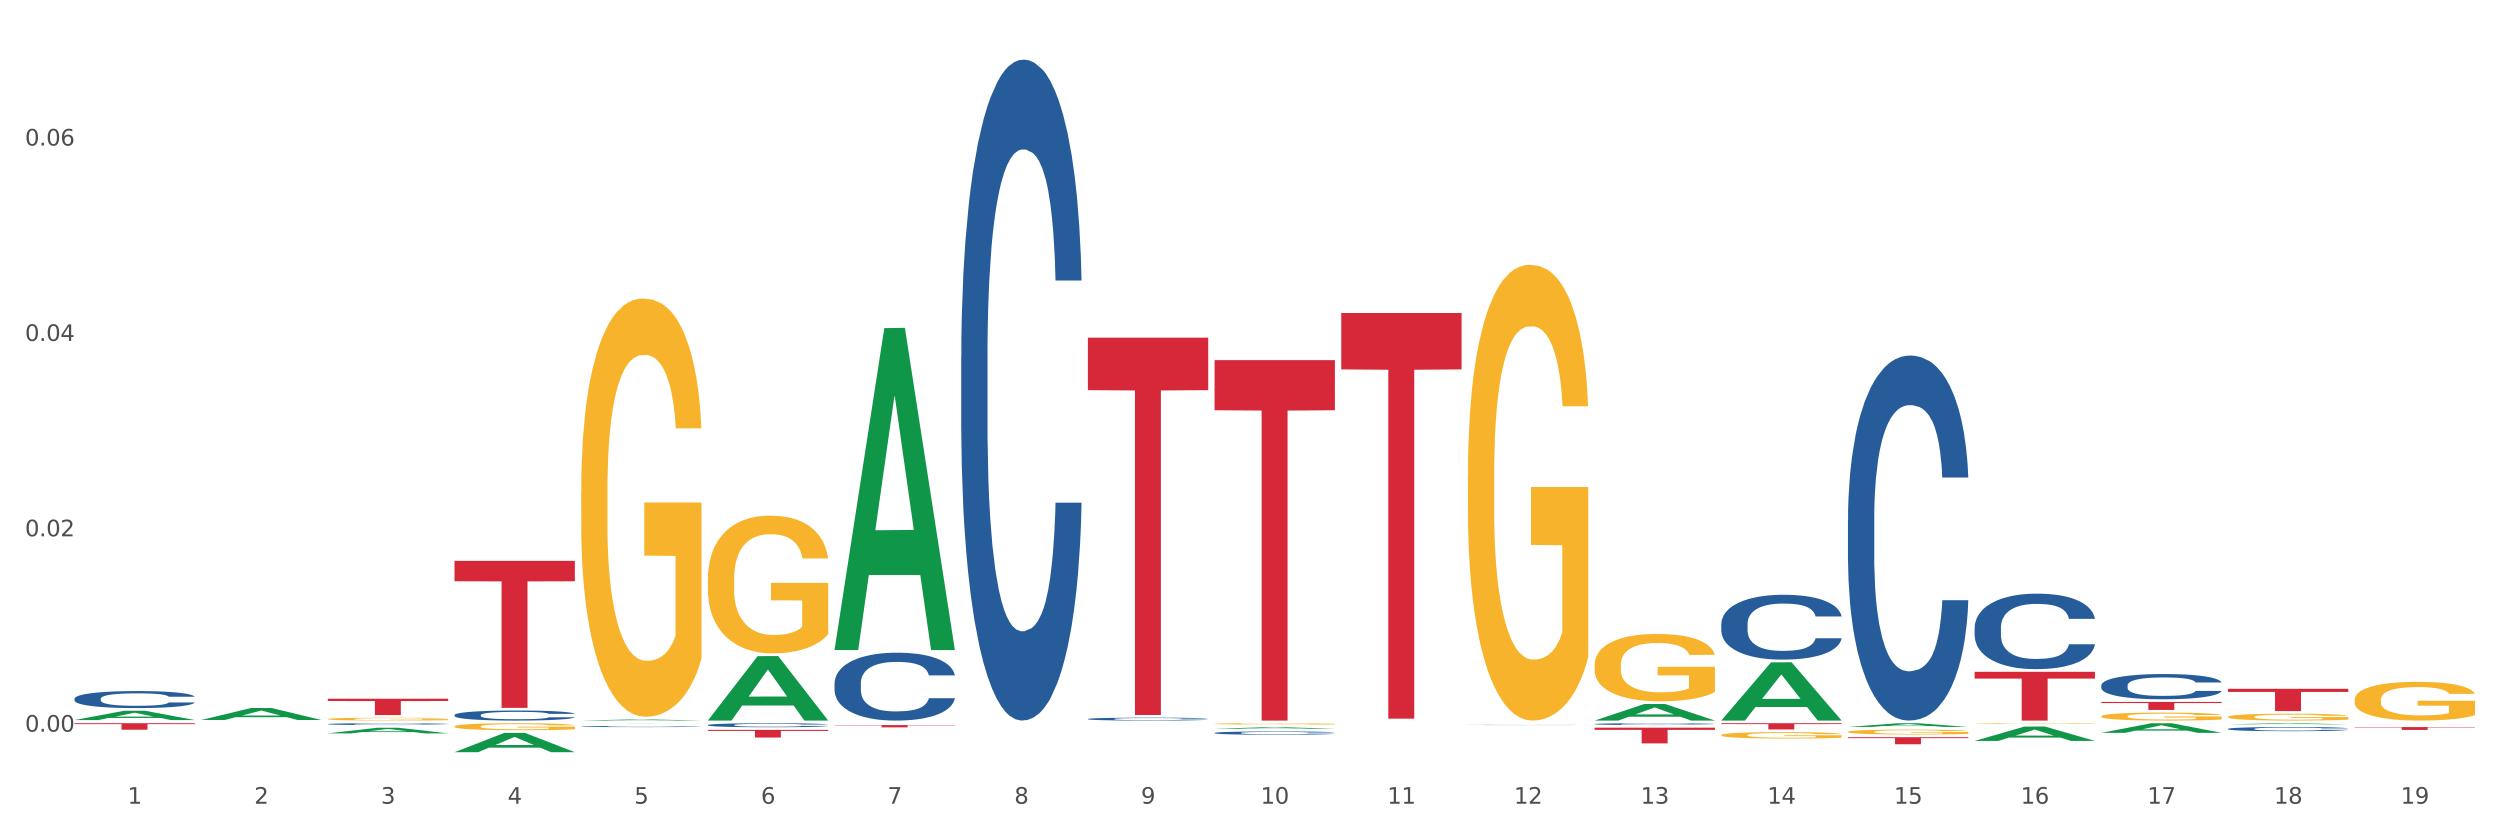 <?xml version="1.0" encoding="utf-8" standalone="no"?>
<!DOCTYPE svg PUBLIC "-//W3C//DTD SVG 1.1//EN"
  "http://www.w3.org/Graphics/SVG/1.1/DTD/svg11.dtd">
<svg xmlns:xlink="http://www.w3.org/1999/xlink" width="1080pt" height="360pt" viewBox="0 0 1080 360" xmlns="http://www.w3.org/2000/svg" version="1.1">
 <rect x="0" y="0" width="1080" height="360" fill="#333333" stroke="none"/>
 <defs>
  <style type="text/css">*{stroke-linejoin: round; stroke-linecap: butt}</style>
 </defs>
 <g id="figure_1">
  <g id="patch_1">
   <path d="M 0 360 
L 1080 360 
L 1080 0 
L 0 0 
z
" style="fill: #ffffff; stroke: #ffffff; stroke-linejoin: miter"/>
  </g>
  <g id="axes_1">
   <g id="matplotlib.axis_1">
    <g id="xtick_1">
     <g id="text_1">
      <!-- 1 -->
      <g style="fill: #4d4d4d" transform="translate(55.115 347.204) scale(0.096 -0.096)">
       <defs>
        <path id="DejaVuSans-31" d="M 794 531 
L 1825 531 
L 1825 4091 
L 703 3866 
L 703 4441 
L 1819 4666 
L 2450 4666 
L 2450 531 
L 3481 531 
L 3481 0 
L 794 0 
L 794 531 
z
" transform="scale(0.016)"/>
       </defs>
       <use xlink:href="#DejaVuSans-31"/>
      </g>
     </g>
    </g>
    <g id="xtick_2">
     <g id="text_2">
      <!-- 2 -->
      <g style="fill: #4d4d4d" transform="translate(109.839 347.204) scale(0.096 -0.096)">
       <defs>
        <path id="DejaVuSans-32" d="M 1228 531 
L 3431 531 
L 3431 0 
L 469 0 
L 469 531 
Q 828 903 1448 1529 
Q 2069 2156 2228 2338 
Q 2531 2678 2651 2914 
Q 2772 3150 2772 3378 
Q 2772 3750 2511 3984 
Q 2250 4219 1831 4219 
Q 1534 4219 1204 4116 
Q 875 4013 500 3803 
L 500 4441 
Q 881 4594 1212 4672 
Q 1544 4750 1819 4750 
Q 2544 4750 2975 4387 
Q 3406 4025 3406 3419 
Q 3406 3131 3298 2873 
Q 3191 2616 2906 2266 
Q 2828 2175 2409 1742 
Q 1991 1309 1228 531 
z
" transform="scale(0.016)"/>
       </defs>
       <use xlink:href="#DejaVuSans-32"/>
      </g>
     </g>
    </g>
    <g id="xtick_3">
     <g id="text_3">
      <!-- 3 -->
      <g style="fill: #4d4d4d" transform="translate(164.564 347.204) scale(0.096 -0.096)">
       <defs>
        <path id="DejaVuSans-33" d="M 2597 2516 
Q 3050 2419 3304 2112 
Q 3559 1806 3559 1356 
Q 3559 666 3084 287 
Q 2609 -91 1734 -91 
Q 1441 -91 1130 -33 
Q 819 25 488 141 
L 488 750 
Q 750 597 1062 519 
Q 1375 441 1716 441 
Q 2309 441 2620 675 
Q 2931 909 2931 1356 
Q 2931 1769 2642 2001 
Q 2353 2234 1838 2234 
L 1294 2234 
L 1294 2753 
L 1863 2753 
Q 2328 2753 2575 2939 
Q 2822 3125 2822 3475 
Q 2822 3834 2567 4026 
Q 2313 4219 1838 4219 
Q 1578 4219 1281 4162 
Q 984 4106 628 3988 
L 628 4550 
Q 988 4650 1302 4700 
Q 1616 4750 1894 4750 
Q 2613 4750 3031 4423 
Q 3450 4097 3450 3541 
Q 3450 3153 3228 2886 
Q 3006 2619 2597 2516 
z
" transform="scale(0.016)"/>
       </defs>
       <use xlink:href="#DejaVuSans-33"/>
      </g>
     </g>
    </g>
    <g id="xtick_4">
     <g id="text_4">
      <!-- 4 -->
      <g style="fill: #4d4d4d" transform="translate(219.288 347.204) scale(0.096 -0.096)">
       <defs>
        <path id="DejaVuSans-34" d="M 2419 4116 
L 825 1625 
L 2419 1625 
L 2419 4116 
z
M 2253 4666 
L 3047 4666 
L 3047 1625 
L 3713 1625 
L 3713 1100 
L 3047 1100 
L 3047 0 
L 2419 0 
L 2419 1100 
L 313 1100 
L 313 1709 
L 2253 4666 
z
" transform="scale(0.016)"/>
       </defs>
       <use xlink:href="#DejaVuSans-34"/>
      </g>
     </g>
    </g>
    <g id="xtick_5">
     <g id="text_5">
      <!-- 5 -->
      <g style="fill: #4d4d4d" transform="translate(274.012 347.204) scale(0.096 -0.096)">
       <defs>
        <path id="DejaVuSans-35" d="M 691 4666 
L 3169 4666 
L 3169 4134 
L 1269 4134 
L 1269 2991 
Q 1406 3038 1543 3061 
Q 1681 3084 1819 3084 
Q 2600 3084 3056 2656 
Q 3513 2228 3513 1497 
Q 3513 744 3044 326 
Q 2575 -91 1722 -91 
Q 1428 -91 1123 -41 
Q 819 9 494 109 
L 494 744 
Q 775 591 1075 516 
Q 1375 441 1709 441 
Q 2250 441 2565 725 
Q 2881 1009 2881 1497 
Q 2881 1984 2565 2268 
Q 2250 2553 1709 2553 
Q 1456 2553 1204 2497 
Q 953 2441 691 2322 
L 691 4666 
z
" transform="scale(0.016)"/>
       </defs>
       <use xlink:href="#DejaVuSans-35"/>
      </g>
     </g>
    </g>
    <g id="xtick_6">
     <g id="text_6">
      <!-- 6 -->
      <g style="fill: #4d4d4d" transform="translate(328.736 347.204) scale(0.096 -0.096)">
       <defs>
        <path id="DejaVuSans-36" d="M 2113 2584 
Q 1688 2584 1439 2293 
Q 1191 2003 1191 1497 
Q 1191 994 1439 701 
Q 1688 409 2113 409 
Q 2538 409 2786 701 
Q 3034 994 3034 1497 
Q 3034 2003 2786 2293 
Q 2538 2584 2113 2584 
z
M 3366 4563 
L 3366 3988 
Q 3128 4100 2886 4159 
Q 2644 4219 2406 4219 
Q 1781 4219 1451 3797 
Q 1122 3375 1075 2522 
Q 1259 2794 1537 2939 
Q 1816 3084 2150 3084 
Q 2853 3084 3261 2657 
Q 3669 2231 3669 1497 
Q 3669 778 3244 343 
Q 2819 -91 2113 -91 
Q 1303 -91 875 529 
Q 447 1150 447 2328 
Q 447 3434 972 4092 
Q 1497 4750 2381 4750 
Q 2619 4750 2861 4703 
Q 3103 4656 3366 4563 
z
" transform="scale(0.016)"/>
       </defs>
       <use xlink:href="#DejaVuSans-36"/>
      </g>
     </g>
    </g>
    <g id="xtick_7">
     <g id="text_7">
      <!-- 7 -->
      <g style="fill: #4d4d4d" transform="translate(383.461 347.204) scale(0.096 -0.096)">
       <defs>
        <path id="DejaVuSans-37" d="M 525 4666 
L 3525 4666 
L 3525 4397 
L 1831 0 
L 1172 0 
L 2766 4134 
L 525 4134 
L 525 4666 
z
" transform="scale(0.016)"/>
       </defs>
       <use xlink:href="#DejaVuSans-37"/>
      </g>
     </g>
    </g>
    <g id="xtick_8">
     <g id="text_8">
      <!-- 8 -->
      <g style="fill: #4d4d4d" transform="translate(438.185 347.204) scale(0.096 -0.096)">
       <defs>
        <path id="DejaVuSans-38" d="M 2034 2216 
Q 1584 2216 1326 1975 
Q 1069 1734 1069 1313 
Q 1069 891 1326 650 
Q 1584 409 2034 409 
Q 2484 409 2743 651 
Q 3003 894 3003 1313 
Q 3003 1734 2745 1975 
Q 2488 2216 2034 2216 
z
M 1403 2484 
Q 997 2584 770 2862 
Q 544 3141 544 3541 
Q 544 4100 942 4425 
Q 1341 4750 2034 4750 
Q 2731 4750 3128 4425 
Q 3525 4100 3525 3541 
Q 3525 3141 3298 2862 
Q 3072 2584 2669 2484 
Q 3125 2378 3379 2068 
Q 3634 1759 3634 1313 
Q 3634 634 3220 271 
Q 2806 -91 2034 -91 
Q 1263 -91 848 271 
Q 434 634 434 1313 
Q 434 1759 690 2068 
Q 947 2378 1403 2484 
z
M 1172 3481 
Q 1172 3119 1398 2916 
Q 1625 2713 2034 2713 
Q 2441 2713 2670 2916 
Q 2900 3119 2900 3481 
Q 2900 3844 2670 4047 
Q 2441 4250 2034 4250 
Q 1625 4250 1398 4047 
Q 1172 3844 1172 3481 
z
" transform="scale(0.016)"/>
       </defs>
       <use xlink:href="#DejaVuSans-38"/>
      </g>
     </g>
    </g>
    <g id="xtick_9">
     <g id="text_9">
      <!-- 9 -->
      <g style="fill: #4d4d4d" transform="translate(492.909 347.204) scale(0.096 -0.096)">
       <defs>
        <path id="DejaVuSans-39" d="M 703 97 
L 703 672 
Q 941 559 1184 500 
Q 1428 441 1663 441 
Q 2288 441 2617 861 
Q 2947 1281 2994 2138 
Q 2813 1869 2534 1725 
Q 2256 1581 1919 1581 
Q 1219 1581 811 2004 
Q 403 2428 403 3163 
Q 403 3881 828 4315 
Q 1253 4750 1959 4750 
Q 2769 4750 3195 4129 
Q 3622 3509 3622 2328 
Q 3622 1225 3098 567 
Q 2575 -91 1691 -91 
Q 1453 -91 1209 -44 
Q 966 3 703 97 
z
M 1959 2075 
Q 2384 2075 2632 2365 
Q 2881 2656 2881 3163 
Q 2881 3666 2632 3958 
Q 2384 4250 1959 4250 
Q 1534 4250 1286 3958 
Q 1038 3666 1038 3163 
Q 1038 2656 1286 2365 
Q 1534 2075 1959 2075 
z
" transform="scale(0.016)"/>
       </defs>
       <use xlink:href="#DejaVuSans-39"/>
      </g>
     </g>
    </g>
    <g id="xtick_10">
     <g id="text_10">
      <!-- 10 -->
      <g style="fill: #4d4d4d" transform="translate(544.58 347.204) scale(0.096 -0.096)">
       <defs>
        <path id="DejaVuSans-30" d="M 2034 4250 
Q 1547 4250 1301 3770 
Q 1056 3291 1056 2328 
Q 1056 1369 1301 889 
Q 1547 409 2034 409 
Q 2525 409 2770 889 
Q 3016 1369 3016 2328 
Q 3016 3291 2770 3770 
Q 2525 4250 2034 4250 
z
M 2034 4750 
Q 2819 4750 3233 4129 
Q 3647 3509 3647 2328 
Q 3647 1150 3233 529 
Q 2819 -91 2034 -91 
Q 1250 -91 836 529 
Q 422 1150 422 2328 
Q 422 3509 836 4129 
Q 1250 4750 2034 4750 
z
" transform="scale(0.016)"/>
       </defs>
       <use xlink:href="#DejaVuSans-31"/>
       <use xlink:href="#DejaVuSans-30" transform="translate(63.623 0)"/>
      </g>
     </g>
    </g>
    <g id="xtick_11">
     <g id="text_11">
      <!-- 11 -->
      <g style="fill: #4d4d4d" transform="translate(599.304 347.204) scale(0.096 -0.096)">
       <use xlink:href="#DejaVuSans-31"/>
       <use xlink:href="#DejaVuSans-31" transform="translate(63.623 0)"/>
      </g>
     </g>
    </g>
    <g id="xtick_12">
     <g id="text_12">
      <!-- 12 -->
      <g style="fill: #4d4d4d" transform="translate(654.028 347.204) scale(0.096 -0.096)">
       <use xlink:href="#DejaVuSans-31"/>
       <use xlink:href="#DejaVuSans-32" transform="translate(63.623 0)"/>
      </g>
     </g>
    </g>
    <g id="xtick_13">
     <g id="text_13">
      <!-- 13 -->
      <g style="fill: #4d4d4d" transform="translate(708.752 347.204) scale(0.096 -0.096)">
       <use xlink:href="#DejaVuSans-31"/>
       <use xlink:href="#DejaVuSans-33" transform="translate(63.623 0)"/>
      </g>
     </g>
    </g>
    <g id="xtick_14">
     <g id="text_14">
      <!-- 14 -->
      <g style="fill: #4d4d4d" transform="translate(763.477 347.204) scale(0.096 -0.096)">
       <use xlink:href="#DejaVuSans-31"/>
       <use xlink:href="#DejaVuSans-34" transform="translate(63.623 0)"/>
      </g>
     </g>
    </g>
    <g id="xtick_15">
     <g id="text_15">
      <!-- 15 -->
      <g style="fill: #4d4d4d" transform="translate(818.201 347.204) scale(0.096 -0.096)">
       <use xlink:href="#DejaVuSans-31"/>
       <use xlink:href="#DejaVuSans-35" transform="translate(63.623 0)"/>
      </g>
     </g>
    </g>
    <g id="xtick_16">
     <g id="text_16">
      <!-- 16 -->
      <g style="fill: #4d4d4d" transform="translate(872.925 347.204) scale(0.096 -0.096)">
       <use xlink:href="#DejaVuSans-31"/>
       <use xlink:href="#DejaVuSans-36" transform="translate(63.623 0)"/>
      </g>
     </g>
    </g>
    <g id="xtick_17">
     <g id="text_17">
      <!-- 17 -->
      <g style="fill: #4d4d4d" transform="translate(927.649 347.204) scale(0.096 -0.096)">
       <use xlink:href="#DejaVuSans-31"/>
       <use xlink:href="#DejaVuSans-37" transform="translate(63.623 0)"/>
      </g>
     </g>
    </g>
    <g id="xtick_18">
     <g id="text_18">
      <!-- 18 -->
      <g style="fill: #4d4d4d" transform="translate(982.374 347.204) scale(0.096 -0.096)">
       <use xlink:href="#DejaVuSans-31"/>
       <use xlink:href="#DejaVuSans-38" transform="translate(63.623 0)"/>
      </g>
     </g>
    </g>
    <g id="xtick_19">
     <g id="text_19">
      <!-- 19 -->
      <g style="fill: #4d4d4d" transform="translate(1037.098 347.204) scale(0.096 -0.096)">
       <use xlink:href="#DejaVuSans-31"/>
       <use xlink:href="#DejaVuSans-39" transform="translate(63.623 0)"/>
      </g>
     </g>
    </g>
    <g id="xtick_20"/>
    <g id="xtick_21"/>
    <g id="xtick_22"/>
    <g id="xtick_23"/>
    <g id="xtick_24"/>
    <g id="xtick_25"/>
    <g id="xtick_26"/>
    <g id="xtick_27"/>
    <g id="xtick_28"/>
    <g id="xtick_29"/>
    <g id="xtick_30"/>
    <g id="xtick_31"/>
    <g id="xtick_32"/>
    <g id="xtick_33"/>
    <g id="xtick_34"/>
    <g id="xtick_35"/>
    <g id="xtick_36"/>
    <g id="xtick_37"/>
   </g>
   <g id="matplotlib.axis_2">
    <g id="ytick_1">
     <g id="text_20">
      <!-- 0.00 -->
      <g style="fill: #4d4d4d" transform="translate(10.8 316.083) scale(0.096 -0.096)">
       <defs>
        <path id="DejaVuSans-2e" d="M 684 794 
L 1344 794 
L 1344 0 
L 684 0 
L 684 794 
z
" transform="scale(0.016)"/>
       </defs>
       <use xlink:href="#DejaVuSans-30"/>
       <use xlink:href="#DejaVuSans-2e" transform="translate(63.623 0)"/>
       <use xlink:href="#DejaVuSans-30" transform="translate(95.41 0)"/>
       <use xlink:href="#DejaVuSans-30" transform="translate(159.033 0)"/>
      </g>
     </g>
    </g>
    <g id="ytick_2">
     <g id="text_21">
      <!-- 0.02 -->
      <g style="fill: #4d4d4d" transform="translate(10.8 231.682) scale(0.096 -0.096)">
       <use xlink:href="#DejaVuSans-30"/>
       <use xlink:href="#DejaVuSans-2e" transform="translate(63.623 0)"/>
       <use xlink:href="#DejaVuSans-30" transform="translate(95.41 0)"/>
       <use xlink:href="#DejaVuSans-32" transform="translate(159.033 0)"/>
      </g>
     </g>
    </g>
    <g id="ytick_3">
     <g id="text_22">
      <!-- 0.04 -->
      <g style="fill: #4d4d4d" transform="translate(10.8 147.28) scale(0.096 -0.096)">
       <use xlink:href="#DejaVuSans-30"/>
       <use xlink:href="#DejaVuSans-2e" transform="translate(63.623 0)"/>
       <use xlink:href="#DejaVuSans-30" transform="translate(95.41 0)"/>
       <use xlink:href="#DejaVuSans-34" transform="translate(159.033 0)"/>
      </g>
     </g>
    </g>
    <g id="ytick_4">
     <g id="text_23">
      <!-- 0.06 -->
      <g style="fill: #4d4d4d" transform="translate(10.8 62.879) scale(0.096 -0.096)">
       <use xlink:href="#DejaVuSans-30"/>
       <use xlink:href="#DejaVuSans-2e" transform="translate(63.623 0)"/>
       <use xlink:href="#DejaVuSans-30" transform="translate(95.41 0)"/>
       <use xlink:href="#DejaVuSans-36" transform="translate(159.033 0)"/>
      </g>
     </g>
    </g>
    <g id="ytick_5"/>
    <g id="ytick_6"/>
    <g id="ytick_7"/>
    <g id="ytick_8"/>
   </g>
   <g id="PolyCollection_1">
    <path d="M 32.175 311.065 
L 32.229 311.061 
L 53.667 307.042 
L 62.564 307.038 
L 84.163 311.072 
L 73.873 311.072 
L 69.21 310.133 
L 47.075 310.133 
L 46.914 310.148 
L 42.412 311.072 
L 32.175 311.072 
L 32.175 311.065 
L 49.862 309.572 
L 66.423 309.569 
L 58.223 307.898 
L 58.115 307.89 
L 58.008 307.902 
L 49.808 309.569 
L 49.862 309.572 
L 32.175 311.065 
z
" clip-path="url(#p750fe935f6)" style="fill: #109648"/>
    <path d="M 251.072 312.436 
L 303.06 312.436 
L 303.06 312.442 
L 282.61 312.442 
L 282.61 312.479 
L 271.399 312.479 
L 271.399 312.442 
L 251.072 312.442 
L 251.072 312.436 
L 251.072 312.436 
z
" clip-path="url(#p750fe935f6)" style="fill: #d62839"/>
    <path d="M 305.796 315.311 
L 357.784 315.311 
L 357.784 315.768 
L 337.334 315.771 
L 337.334 318.601 
L 326.123 318.601 
L 326.123 315.771 
L 305.796 315.768 
L 305.796 315.314 
L 305.796 315.311 
z
" clip-path="url(#p750fe935f6)" style="fill: #d62839"/>
    <path d="M 360.521 313.239 
L 412.509 313.239 
L 412.509 313.377 
L 392.058 313.378 
L 392.058 314.229 
L 380.848 314.229 
L 380.848 313.378 
L 360.521 313.377 
L 360.521 313.24 
L 360.521 313.239 
z
" clip-path="url(#p750fe935f6)" style="fill: #d62839"/>
    <path d="M 524.693 155.581 
L 576.682 155.581 
L 576.682 177.22 
L 556.231 177.366 
L 556.231 311.289 
L 545.021 311.289 
L 545.021 177.366 
L 524.693 177.22 
L 524.693 155.728 
L 524.693 155.581 
z
" clip-path="url(#p750fe935f6)" style="fill: #d62839"/>
    <path d="M 469.969 145.886 
L 521.957 145.886 
L 521.957 168.537 
L 501.507 168.69 
L 501.507 308.887 
L 490.296 308.887 
L 490.296 168.69 
L 469.969 168.537 
L 469.969 146.039 
L 469.969 145.886 
z
" clip-path="url(#p750fe935f6)" style="fill: #d62839"/>
    <path d="M 579.418 135.221 
L 631.406 135.221 
L 631.406 159.573 
L 610.956 159.738 
L 610.956 310.456 
L 599.745 310.456 
L 599.745 159.738 
L 579.418 159.573 
L 579.418 135.386 
L 579.418 135.221 
z
" clip-path="url(#p750fe935f6)" style="fill: #d62839"/>
    <path d="M 688.866 314.365 
L 740.854 314.365 
L 740.854 315.306 
L 720.404 315.313 
L 720.404 321.141 
L 709.193 321.141 
L 709.193 315.313 
L 688.866 315.306 
L 688.866 314.371 
L 688.866 314.365 
z
" clip-path="url(#p750fe935f6)" style="fill: #d62839"/>
    <path d="M 907.763 303.233 
L 959.751 303.233 
L 959.751 303.714 
L 939.301 303.717 
L 939.301 306.696 
L 928.09 306.696 
L 928.09 303.717 
L 907.763 303.714 
L 907.763 303.236 
L 907.763 303.233 
z
" clip-path="url(#p750fe935f6)" style="fill: #d62839"/>
    <path d="M 743.591 312.436 
L 795.579 312.436 
L 795.579 312.81 
L 775.128 312.813 
L 775.128 315.131 
L 763.918 315.131 
L 763.918 312.813 
L 743.591 312.81 
L 743.591 312.438 
L 743.591 312.436 
z
" clip-path="url(#p750fe935f6)" style="fill: #d62839"/>
    <path d="M 798.315 318.458 
L 850.303 318.458 
L 850.303 318.884 
L 829.853 318.887 
L 829.853 321.527 
L 818.642 321.527 
L 818.642 318.887 
L 798.315 318.884 
L 798.315 318.461 
L 798.315 318.458 
z
" clip-path="url(#p750fe935f6)" style="fill: #d62839"/>
    <path d="M 853.039 290.213 
L 905.027 290.213 
L 905.027 293.142 
L 884.577 293.161 
L 884.577 311.289 
L 873.366 311.289 
L 873.366 293.161 
L 853.039 293.142 
L 853.039 290.233 
L 853.039 290.213 
z
" clip-path="url(#p750fe935f6)" style="fill: #d62839"/>
    <path d="M 1017.212 314.091 
L 1069.2 314.091 
L 1069.2 314.263 
L 1048.75 314.264 
L 1048.75 315.33 
L 1037.539 315.33 
L 1037.539 314.264 
L 1017.212 314.263 
L 1017.212 314.092 
L 1017.212 314.091 
z
" clip-path="url(#p750fe935f6)" style="fill: #d62839"/>
    <path d="M 962.488 297.567 
L 1014.476 297.567 
L 1014.476 298.901 
L 994.025 298.91 
L 994.025 307.17 
L 982.815 307.17 
L 982.815 298.91 
L 962.488 298.901 
L 962.488 297.576 
L 962.488 297.567 
z
" clip-path="url(#p750fe935f6)" style="fill: #d62839"/>
    <path d="M 196.348 242.284 
L 248.336 242.284 
L 248.336 251.11 
L 227.886 251.17 
L 227.886 305.794 
L 216.675 305.794 
L 216.675 251.17 
L 196.348 251.11 
L 196.348 242.344 
L 196.348 242.284 
z
" clip-path="url(#p750fe935f6)" style="fill: #d62839"/>
    <path d="M 141.624 301.863 
L 193.612 301.863 
L 193.612 302.843 
L 173.161 302.85 
L 173.161 308.917 
L 161.951 308.917 
L 161.951 302.85 
L 141.624 302.843 
L 141.624 301.87 
L 141.624 301.863 
z
" clip-path="url(#p750fe935f6)" style="fill: #d62839"/>
    <path d="M 251.072 212.449 
L 251.133 212.284 
L 251.133 206.343 
L 251.256 201.227 
L 251.87 188.849 
L 252.791 178.617 
L 253.466 173.171 
L 254.141 168.715 
L 254.939 164.259 
L 255.921 159.638 
L 257.701 152.872 
L 258.806 149.406 
L 260.156 145.776 
L 262.611 140.495 
L 264.391 137.524 
L 266.233 135.048 
L 269.24 132.078 
L 271.204 130.758 
L 273.291 129.767 
L 275.808 129.107 
L 277.711 128.942 
L 281.884 129.437 
L 285.444 130.923 
L 287.163 132.078 
L 289.373 134.058 
L 290.539 135.379 
L 292.442 138.019 
L 294.406 141.485 
L 295.756 144.455 
L 297.782 150.066 
L 299.316 155.678 
L 300.728 162.609 
L 301.464 167.395 
L 302.017 171.851 
L 302.508 176.967 
L 302.999 185.053 
L 291.951 185.053 
L 291.521 179.277 
L 290.846 173.831 
L 289.864 168.55 
L 289.004 165.249 
L 287.531 161.124 
L 286.181 158.483 
L 284.769 156.503 
L 283.051 154.852 
L 281.7 154.027 
L 279.797 153.367 
L 276.053 153.532 
L 273.537 154.852 
L 271.818 156.503 
L 270.713 157.988 
L 269.731 159.638 
L 268.627 161.949 
L 267.338 165.414 
L 266.417 168.55 
L 265.496 172.511 
L 264.76 176.472 
L 264.084 181.093 
L 263.532 186.044 
L 263.102 191.16 
L 262.734 197.431 
L 262.427 207.828 
L 262.427 230.437 
L 262.55 235.553 
L 262.857 242.32 
L 263.225 247.436 
L 263.839 253.542 
L 264.391 257.668 
L 265.435 263.609 
L 266.601 268.56 
L 267.522 271.695 
L 268.442 274.336 
L 270.038 277.967 
L 271.818 280.937 
L 273.353 282.753 
L 275.44 284.403 
L 276.851 285.063 
L 278.079 285.393 
L 281.086 285.393 
L 283.235 284.898 
L 285.629 283.743 
L 287.47 282.258 
L 289.004 280.442 
L 290.723 277.472 
L 291.828 274.666 
L 291.828 240.174 
L 278.324 240.009 
L 278.324 217.07 
L 303.06 217.07 
L 303.06 284.403 
L 302.017 287.869 
L 300.851 291.004 
L 299.623 293.81 
L 297.782 297.275 
L 295.572 300.576 
L 293.608 302.887 
L 291.521 304.867 
L 289.066 306.682 
L 285.874 308.333 
L 283.91 308.993 
L 281.455 309.488 
L 278.57 309.653 
L 276.053 309.323 
L 273.598 308.498 
L 271.02 307.012 
L 268.504 304.867 
L 266.601 302.722 
L 264.698 300.081 
L 262.673 296.615 
L 261.077 293.315 
L 259.849 290.344 
L 258.499 286.548 
L 257.026 281.597 
L 255.921 277.142 
L 254.939 272.521 
L 253.896 266.579 
L 253.159 261.463 
L 252.422 255.027 
L 251.993 250.241 
L 251.502 242.815 
L 251.133 232.418 
L 251.072 212.449 
z
" clip-path="url(#p750fe935f6)" style="fill: #f7b32b"/>
    <path d="M 141.624 316.809 
L 141.677 316.807 
L 163.116 314.377 
L 172.012 314.375 
L 193.612 316.814 
L 183.321 316.814 
L 178.658 316.246 
L 156.523 316.246 
L 156.362 316.255 
L 151.86 316.814 
L 141.624 316.814 
L 141.624 316.809 
L 159.31 315.907 
L 175.871 315.904 
L 167.671 314.895 
L 167.564 314.89 
L 167.457 314.897 
L 159.257 315.904 
L 159.31 315.907 
L 141.624 316.809 
z
" clip-path="url(#p750fe935f6)" style="fill: #109648"/>
    <path d="M 853.039 271.106 
L 853.101 271.076 
L 853.101 270.243 
L 853.285 269.111 
L 853.961 267.026 
L 854.821 265.447 
L 856.296 263.601 
L 857.095 262.826 
L 858.14 261.963 
L 860.29 260.563 
L 862.748 259.371 
L 864.469 258.716 
L 865.76 258.299 
L 868.648 257.555 
L 870.307 257.227 
L 872.028 256.959 
L 873.503 256.78 
L 875.961 256.572 
L 877.927 256.482 
L 880.201 256.452 
L 882.106 256.482 
L 884.625 256.601 
L 888.312 256.959 
L 889.726 257.167 
L 891.631 257.525 
L 893.597 258.001 
L 895.195 258.478 
L 897.038 259.163 
L 898.943 260.056 
L 900.787 261.188 
L 902.077 262.231 
L 903.122 263.333 
L 904.044 264.673 
L 904.72 266.132 
L 905.027 267.353 
L 893.782 267.353 
L 893.474 266.251 
L 892.86 265.06 
L 892.245 264.256 
L 891.569 263.601 
L 890.525 262.856 
L 889.603 262.38 
L 888.067 261.814 
L 886.653 261.456 
L 885.486 261.248 
L 884.072 261.069 
L 881.061 260.89 
L 878.91 260.89 
L 877.558 260.95 
L 875.899 261.099 
L 874.486 261.307 
L 872.827 261.665 
L 871.536 262.052 
L 870.246 262.558 
L 869.508 262.916 
L 868.402 263.571 
L 867.665 264.107 
L 866.681 265.03 
L 866.128 265.686 
L 865.145 267.383 
L 864.715 268.634 
L 864.531 269.498 
L 864.408 270.451 
L 864.408 275.097 
L 864.776 277.182 
L 865.084 278.076 
L 865.575 279.088 
L 866.497 280.399 
L 867.849 281.68 
L 869.262 282.603 
L 870.43 283.169 
L 871.536 283.586 
L 872.642 283.913 
L 873.994 284.211 
L 875.1 284.39 
L 876.759 284.569 
L 878.726 284.658 
L 880.262 284.658 
L 883.396 284.509 
L 884.81 284.36 
L 886.162 284.152 
L 887.636 283.824 
L 888.804 283.467 
L 889.48 283.199 
L 890.586 282.633 
L 891.446 282.037 
L 892.184 281.352 
L 892.675 280.756 
L 893.228 279.863 
L 893.659 278.85 
L 893.782 278.314 
L 905.027 278.314 
L 904.781 279.386 
L 904.351 280.429 
L 903.491 281.829 
L 902.815 282.633 
L 901.77 283.616 
L 900.664 284.45 
L 899.128 285.373 
L 897.714 286.058 
L 896.24 286.654 
L 894.642 287.19 
L 891.754 287.934 
L 890.709 288.143 
L 888.497 288.5 
L 886.776 288.709 
L 884.257 288.917 
L 881.676 289.036 
L 878.972 289.066 
L 876.575 289.007 
L 873.933 288.828 
L 872.273 288.649 
L 870.43 288.381 
L 868.279 287.964 
L 866.251 287.458 
L 864.346 286.862 
L 862.564 286.177 
L 860.905 285.403 
L 858.754 284.122 
L 857.156 282.871 
L 855.989 281.709 
L 855.19 280.727 
L 854.391 279.476 
L 853.961 278.612 
L 853.285 276.527 
L 853.039 274.591 
L 853.039 271.106 
z
" clip-path="url(#p750fe935f6)" style="fill: #255c99"/>
    <path d="M 524.693 314.834 
L 524.747 314.833 
L 546.185 314.169 
L 555.082 314.168 
L 576.682 314.835 
L 566.391 314.835 
L 561.728 314.68 
L 539.593 314.68 
L 539.432 314.682 
L 534.93 314.835 
L 524.693 314.835 
L 524.693 314.834 
L 542.38 314.587 
L 558.941 314.587 
L 550.741 314.31 
L 550.634 314.309 
L 550.527 314.311 
L 542.327 314.587 
L 542.38 314.587 
L 524.693 314.834 
z
" clip-path="url(#p750fe935f6)" style="fill: #109648"/>
    <path d="M 305.796 311.237 
L 305.85 311.211 
L 327.288 283.443 
L 336.185 283.417 
L 357.784 311.289 
L 347.494 311.289 
L 342.831 304.799 
L 320.696 304.799 
L 320.535 304.903 
L 316.033 311.289 
L 305.796 311.289 
L 305.796 311.237 
L 323.483 300.925 
L 340.044 300.899 
L 331.844 289.358 
L 331.737 289.305 
L 331.63 289.384 
L 323.429 300.899 
L 323.483 300.925 
L 305.796 311.237 
z
" clip-path="url(#p750fe935f6)" style="fill: #109648"/>
    <path d="M 360.521 280.558 
L 360.574 280.427 
L 382.013 141.748 
L 390.91 141.617 
L 412.509 280.82 
L 402.218 280.82 
L 397.555 248.404 
L 375.42 248.404 
L 375.26 248.927 
L 370.757 280.82 
L 360.521 280.82 
L 360.521 280.558 
L 378.207 229.06 
L 394.768 228.929 
L 386.568 171.288 
L 386.461 171.026 
L 386.354 171.418 
L 378.154 228.929 
L 378.207 229.06 
L 360.521 280.558 
z
" clip-path="url(#p750fe935f6)" style="fill: #109648"/>
    <path d="M 798.315 314.045 
L 798.368 314.044 
L 819.807 312.437 
L 828.704 312.436 
L 850.303 314.048 
L 840.012 314.048 
L 835.35 313.673 
L 813.215 313.673 
L 813.054 313.679 
L 808.552 314.048 
L 798.315 314.048 
L 798.315 314.045 
L 816.002 313.449 
L 832.563 313.447 
L 824.362 312.779 
L 824.255 312.776 
L 824.148 312.781 
L 815.948 313.447 
L 816.002 313.449 
L 798.315 314.045 
z
" clip-path="url(#p750fe935f6)" style="fill: #109648"/>
    <path d="M 853.039 320.08 
L 853.093 320.075 
L 874.531 313.88 
L 883.428 313.874 
L 905.027 320.092 
L 894.737 320.092 
L 890.074 318.644 
L 867.939 318.644 
L 867.778 318.667 
L 863.276 320.092 
L 853.039 320.092 
L 853.039 320.08 
L 870.726 317.78 
L 887.287 317.774 
L 879.087 315.199 
L 878.98 315.188 
L 878.872 315.205 
L 870.672 317.774 
L 870.726 317.78 
L 853.039 320.08 
z
" clip-path="url(#p750fe935f6)" style="fill: #109648"/>
    <path d="M 907.763 316.594 
L 907.817 316.59 
L 929.255 312.44 
L 938.152 312.436 
L 959.751 316.601 
L 949.461 316.601 
L 944.798 315.631 
L 922.663 315.631 
L 922.502 315.647 
L 918 316.601 
L 907.763 316.601 
L 907.763 316.594 
L 925.45 315.053 
L 942.011 315.049 
L 933.811 313.324 
L 933.704 313.316 
L 933.597 313.328 
L 925.396 315.049 
L 925.45 315.053 
L 907.763 316.594 
z
" clip-path="url(#p750fe935f6)" style="fill: #109648"/>
    <path d="M 962.488 312.918 
L 962.541 312.918 
L 983.98 312.436 
L 992.877 312.436 
L 1014.476 312.919 
L 1004.185 312.919 
L 999.522 312.807 
L 977.387 312.807 
L 977.227 312.808 
L 972.724 312.919 
L 962.488 312.919 
L 962.488 312.918 
L 980.174 312.739 
L 996.735 312.739 
L 988.535 312.539 
L 988.428 312.538 
L 988.321 312.539 
L 980.121 312.739 
L 980.174 312.739 
L 962.488 312.918 
z
" clip-path="url(#p750fe935f6)" style="fill: #109648"/>
    <path d="M 1017.212 312.944 
L 1017.266 312.944 
L 1038.704 312.936 
L 1047.601 312.936 
L 1069.2 312.944 
L 1058.91 312.944 
L 1054.247 312.942 
L 1032.112 312.942 
L 1031.951 312.942 
L 1027.449 312.944 
L 1017.212 312.944 
L 1017.212 312.944 
L 1034.899 312.941 
L 1051.46 312.941 
L 1043.26 312.938 
L 1043.152 312.938 
L 1043.045 312.938 
L 1034.845 312.941 
L 1034.899 312.941 
L 1017.212 312.944 
z
" clip-path="url(#p750fe935f6)" style="fill: #109648"/>
    <path d="M 579.418 313.381 
L 579.471 313.381 
L 600.91 313.368 
L 609.807 313.368 
L 631.406 313.381 
L 621.115 313.381 
L 616.453 313.378 
L 594.317 313.378 
L 594.157 313.378 
L 589.655 313.381 
L 579.418 313.381 
L 579.418 313.381 
L 597.104 313.376 
L 613.666 313.376 
L 605.465 313.371 
L 605.358 313.371 
L 605.251 313.371 
L 597.051 313.376 
L 597.104 313.376 
L 579.418 313.381 
z
" clip-path="url(#p750fe935f6)" style="fill: #109648"/>
    <path d="M 688.866 312.787 
L 688.928 312.786 
L 688.928 312.766 
L 689.112 312.739 
L 689.788 312.689 
L 690.648 312.651 
L 692.123 312.607 
L 692.922 312.589 
L 693.967 312.568 
L 696.118 312.534 
L 698.576 312.506 
L 700.296 312.49 
L 701.587 312.48 
L 704.475 312.462 
L 706.134 312.454 
L 707.855 312.448 
L 709.33 312.444 
L 711.788 312.439 
L 713.754 312.436 
L 716.028 312.436 
L 717.933 312.436 
L 720.452 312.439 
L 724.14 312.448 
L 725.553 312.453 
L 727.458 312.461 
L 729.424 312.473 
L 731.022 312.484 
L 732.866 312.501 
L 734.771 312.522 
L 736.614 312.549 
L 737.905 312.574 
L 738.949 312.601 
L 739.871 312.633 
L 740.547 312.668 
L 740.854 312.697 
L 729.609 312.697 
L 729.301 312.671 
L 728.687 312.642 
L 728.072 312.623 
L 727.396 312.607 
L 726.352 312.589 
L 725.43 312.578 
L 723.894 312.564 
L 722.48 312.556 
L 721.313 312.551 
L 719.899 312.546 
L 716.888 312.542 
L 714.737 312.542 
L 713.385 312.544 
L 711.726 312.547 
L 710.313 312.552 
L 708.654 312.561 
L 707.363 312.57 
L 706.073 312.582 
L 705.335 312.591 
L 704.229 312.606 
L 703.492 312.619 
L 702.509 312.641 
L 701.955 312.657 
L 700.972 312.698 
L 700.542 312.728 
L 700.358 312.749 
L 700.235 312.771 
L 700.235 312.883 
L 700.604 312.933 
L 700.911 312.954 
L 701.402 312.979 
L 702.324 313.01 
L 703.676 313.041 
L 705.09 313.063 
L 706.257 313.076 
L 707.363 313.086 
L 708.469 313.094 
L 709.821 313.101 
L 710.927 313.106 
L 712.587 313.11 
L 714.553 313.112 
L 716.089 313.112 
L 719.223 313.109 
L 720.637 313.105 
L 721.989 313.1 
L 723.464 313.092 
L 724.631 313.084 
L 725.307 313.077 
L 726.413 313.064 
L 727.274 313.049 
L 728.011 313.033 
L 728.503 313.019 
L 729.056 312.997 
L 729.486 312.973 
L 729.609 312.96 
L 740.854 312.96 
L 740.609 312.986 
L 740.178 313.011 
L 739.318 313.044 
L 738.642 313.064 
L 737.597 313.087 
L 736.491 313.107 
L 734.955 313.129 
L 733.542 313.146 
L 732.067 313.16 
L 730.469 313.173 
L 727.581 313.191 
L 726.536 313.196 
L 724.324 313.204 
L 722.603 313.209 
L 720.084 313.214 
L 717.503 313.217 
L 714.799 313.218 
L 712.402 313.216 
L 709.76 313.212 
L 708.101 313.208 
L 706.257 313.201 
L 704.106 313.191 
L 702.078 313.179 
L 700.173 313.165 
L 698.391 313.149 
L 696.732 313.13 
L 694.581 313.099 
L 692.984 313.069 
L 691.816 313.041 
L 691.017 313.018 
L 690.218 312.988 
L 689.788 312.967 
L 689.112 312.917 
L 688.866 312.871 
L 688.866 312.787 
z
" clip-path="url(#p750fe935f6)" style="fill: #255c99"/>
    <path d="M 524.693 316.622 
L 524.755 316.621 
L 524.755 316.585 
L 524.939 316.535 
L 525.615 316.444 
L 526.476 316.375 
L 527.95 316.294 
L 528.749 316.261 
L 529.794 316.223 
L 531.945 316.162 
L 534.403 316.11 
L 536.123 316.081 
L 537.414 316.063 
L 540.302 316.03 
L 541.961 316.016 
L 543.682 316.004 
L 545.157 315.996 
L 547.615 315.987 
L 549.581 315.983 
L 551.855 315.982 
L 553.76 315.983 
L 556.28 315.988 
L 559.967 316.004 
L 561.38 316.013 
L 563.285 316.029 
L 565.252 316.05 
L 566.849 316.07 
L 568.693 316.1 
L 570.598 316.139 
L 572.441 316.189 
L 573.732 316.234 
L 574.777 316.283 
L 575.698 316.341 
L 576.374 316.405 
L 576.682 316.458 
L 565.436 316.458 
L 565.129 316.41 
L 564.514 316.358 
L 563.9 316.323 
L 563.224 316.294 
L 562.179 316.262 
L 561.257 316.241 
L 559.721 316.216 
L 558.307 316.201 
L 557.14 316.192 
L 555.727 316.184 
L 552.715 316.176 
L 550.565 316.176 
L 549.213 316.178 
L 547.553 316.185 
L 546.14 316.194 
L 544.481 316.21 
L 543.19 316.227 
L 541.9 316.249 
L 541.163 316.264 
L 540.056 316.293 
L 539.319 316.316 
L 538.336 316.357 
L 537.783 316.385 
L 536.799 316.46 
L 536.369 316.514 
L 536.185 316.552 
L 536.062 316.594 
L 536.062 316.797 
L 536.431 316.888 
L 536.738 316.927 
L 537.23 316.971 
L 538.151 317.028 
L 539.503 317.084 
L 540.917 317.125 
L 542.084 317.15 
L 543.19 317.168 
L 544.297 317.182 
L 545.648 317.195 
L 546.755 317.203 
L 548.414 317.211 
L 550.38 317.215 
L 551.917 317.215 
L 555.051 317.208 
L 556.464 317.202 
L 557.816 317.192 
L 559.291 317.178 
L 560.458 317.163 
L 561.134 317.151 
L 562.24 317.126 
L 563.101 317.1 
L 563.838 317.07 
L 564.33 317.044 
L 564.883 317.005 
L 565.313 316.961 
L 565.436 316.937 
L 576.682 316.937 
L 576.436 316.984 
L 576.006 317.03 
L 575.145 317.091 
L 574.469 317.126 
L 573.425 317.169 
L 572.318 317.206 
L 570.782 317.246 
L 569.369 317.276 
L 567.894 317.302 
L 566.296 317.325 
L 563.408 317.358 
L 562.363 317.367 
L 560.151 317.383 
L 558.43 317.392 
L 555.911 317.401 
L 553.33 317.406 
L 550.626 317.407 
L 548.229 317.405 
L 545.587 317.397 
L 543.928 317.389 
L 542.084 317.377 
L 539.933 317.359 
L 537.906 317.337 
L 536.001 317.311 
L 534.218 317.281 
L 532.559 317.247 
L 530.408 317.191 
L 528.811 317.137 
L 527.643 317.086 
L 526.844 317.043 
L 526.045 316.988 
L 525.615 316.95 
L 524.939 316.859 
L 524.693 316.775 
L 524.693 316.622 
z
" clip-path="url(#p750fe935f6)" style="fill: #255c99"/>
    <path d="M 469.969 310.598 
L 470.031 310.597 
L 470.031 310.565 
L 470.215 310.521 
L 470.891 310.441 
L 471.751 310.38 
L 473.226 310.309 
L 474.025 310.279 
L 475.07 310.246 
L 477.22 310.192 
L 479.679 310.146 
L 481.399 310.121 
L 482.69 310.105 
L 485.578 310.076 
L 487.237 310.064 
L 488.958 310.053 
L 490.433 310.046 
L 492.891 310.038 
L 494.857 310.035 
L 497.131 310.034 
L 499.036 310.035 
L 501.555 310.04 
L 505.242 310.053 
L 506.656 310.061 
L 508.561 310.075 
L 510.527 310.093 
L 512.125 310.112 
L 513.969 310.138 
L 515.874 310.173 
L 517.717 310.216 
L 519.008 310.256 
L 520.052 310.299 
L 520.974 310.35 
L 521.65 310.406 
L 521.957 310.453 
L 510.712 310.453 
L 510.404 310.411 
L 509.79 310.365 
L 509.175 310.334 
L 508.499 310.309 
L 507.455 310.28 
L 506.533 310.262 
L 504.997 310.24 
L 503.583 310.226 
L 502.416 310.218 
L 501.002 310.212 
L 497.991 310.205 
L 495.84 310.205 
L 494.488 310.207 
L 492.829 310.213 
L 491.416 310.221 
L 489.757 310.234 
L 488.466 310.249 
L 487.176 310.269 
L 486.438 310.283 
L 485.332 310.308 
L 484.595 310.328 
L 483.611 310.364 
L 483.058 310.389 
L 482.075 310.455 
L 481.645 310.503 
L 481.461 310.536 
L 481.338 310.573 
L 481.338 310.751 
L 481.706 310.832 
L 482.014 310.866 
L 482.505 310.905 
L 483.427 310.955 
L 484.779 311.005 
L 486.192 311.04 
L 487.36 311.062 
L 488.466 311.078 
L 489.572 311.091 
L 490.924 311.102 
L 492.03 311.109 
L 493.69 311.116 
L 495.656 311.119 
L 497.192 311.119 
L 500.326 311.114 
L 501.74 311.108 
L 503.092 311.1 
L 504.566 311.087 
L 505.734 311.074 
L 506.41 311.063 
L 507.516 311.041 
L 508.376 311.019 
L 509.114 310.992 
L 509.605 310.969 
L 510.159 310.935 
L 510.589 310.896 
L 510.712 310.875 
L 521.957 310.875 
L 521.711 310.916 
L 521.281 310.957 
L 520.421 311.01 
L 519.745 311.041 
L 518.7 311.079 
L 517.594 311.111 
L 516.058 311.147 
L 514.645 311.173 
L 513.17 311.196 
L 511.572 311.217 
L 508.684 311.245 
L 507.639 311.254 
L 505.427 311.267 
L 503.706 311.275 
L 501.187 311.283 
L 498.606 311.288 
L 495.902 311.289 
L 493.505 311.287 
L 490.863 311.28 
L 489.204 311.273 
L 487.36 311.263 
L 485.209 311.247 
L 483.181 311.227 
L 481.276 311.204 
L 479.494 311.178 
L 477.835 311.148 
L 475.684 311.099 
L 474.086 311.051 
L 472.919 311.006 
L 472.12 310.968 
L 471.321 310.92 
L 470.891 310.887 
L 470.215 310.806 
L 469.969 310.732 
L 469.969 310.598 
z
" clip-path="url(#p750fe935f6)" style="fill: #255c99"/>
    <path d="M 907.763 296.084 
L 907.825 296.074 
L 907.825 295.795 
L 908.009 295.417 
L 908.685 294.72 
L 909.545 294.193 
L 911.02 293.575 
L 911.819 293.317 
L 912.864 293.028 
L 915.015 292.56 
L 917.473 292.162 
L 919.193 291.943 
L 920.484 291.804 
L 923.372 291.555 
L 925.031 291.445 
L 926.752 291.356 
L 928.227 291.296 
L 930.685 291.226 
L 932.651 291.196 
L 934.925 291.186 
L 936.83 291.196 
L 939.35 291.236 
L 943.037 291.356 
L 944.45 291.425 
L 946.355 291.545 
L 948.321 291.704 
L 949.919 291.863 
L 951.763 292.092 
L 953.668 292.391 
L 955.511 292.769 
L 956.802 293.118 
L 957.846 293.486 
L 958.768 293.934 
L 959.444 294.422 
L 959.751 294.83 
L 948.506 294.83 
L 948.199 294.461 
L 947.584 294.063 
L 946.97 293.794 
L 946.294 293.575 
L 945.249 293.327 
L 944.327 293.167 
L 942.791 292.978 
L 941.377 292.859 
L 940.21 292.789 
L 938.796 292.729 
L 935.785 292.67 
L 933.635 292.67 
L 932.283 292.69 
L 930.623 292.739 
L 929.21 292.809 
L 927.551 292.928 
L 926.26 293.058 
L 924.97 293.227 
L 924.232 293.347 
L 923.126 293.565 
L 922.389 293.745 
L 921.406 294.053 
L 920.853 294.272 
L 919.869 294.84 
L 919.439 295.258 
L 919.255 295.546 
L 919.132 295.865 
L 919.132 297.418 
L 919.501 298.114 
L 919.808 298.413 
L 920.3 298.752 
L 921.221 299.189 
L 922.573 299.618 
L 923.987 299.926 
L 925.154 300.115 
L 926.26 300.255 
L 927.366 300.364 
L 928.718 300.464 
L 929.825 300.523 
L 931.484 300.583 
L 933.45 300.613 
L 934.986 300.613 
L 938.12 300.563 
L 939.534 300.513 
L 940.886 300.444 
L 942.361 300.334 
L 943.528 300.215 
L 944.204 300.125 
L 945.31 299.936 
L 946.171 299.737 
L 946.908 299.508 
L 947.4 299.309 
L 947.953 299.01 
L 948.383 298.672 
L 948.506 298.493 
L 959.751 298.493 
L 959.506 298.851 
L 959.075 299.199 
L 958.215 299.667 
L 957.539 299.936 
L 956.495 300.265 
L 955.388 300.543 
L 953.852 300.852 
L 952.439 301.081 
L 950.964 301.28 
L 949.366 301.459 
L 946.478 301.708 
L 945.433 301.778 
L 943.221 301.897 
L 941.5 301.967 
L 938.981 302.036 
L 936.4 302.076 
L 933.696 302.086 
L 931.299 302.066 
L 928.657 302.006 
L 926.998 301.947 
L 925.154 301.857 
L 923.003 301.718 
L 920.975 301.549 
L 919.07 301.35 
L 917.288 301.121 
L 915.629 300.862 
L 913.478 300.434 
L 911.881 300.016 
L 910.713 299.627 
L 909.914 299.299 
L 909.115 298.881 
L 908.685 298.592 
L 908.009 297.895 
L 907.763 297.248 
L 907.763 296.084 
z
" clip-path="url(#p750fe935f6)" style="fill: #255c99"/>
    <path d="M 524.693 312.706 
L 524.755 312.706 
L 524.755 312.687 
L 524.878 312.67 
L 525.491 312.63 
L 526.412 312.597 
L 527.087 312.579 
L 527.762 312.565 
L 528.56 312.55 
L 529.542 312.535 
L 531.322 312.513 
L 532.427 312.502 
L 533.778 312.49 
L 536.233 312.473 
L 538.013 312.464 
L 539.854 312.456 
L 542.862 312.446 
L 544.826 312.442 
L 546.913 312.438 
L 549.429 312.436 
L 551.332 312.436 
L 555.506 312.437 
L 559.066 312.442 
L 560.784 312.446 
L 562.994 312.452 
L 564.16 312.457 
L 566.063 312.465 
L 568.027 312.476 
L 569.377 312.486 
L 571.403 312.504 
L 572.937 312.522 
L 574.349 312.545 
L 575.086 312.56 
L 575.638 312.575 
L 576.129 312.591 
L 576.62 312.618 
L 565.572 312.618 
L 565.142 312.599 
L 564.467 312.581 
L 563.485 312.564 
L 562.626 312.553 
L 561.153 312.54 
L 559.802 312.531 
L 558.391 312.525 
L 556.672 312.52 
L 555.322 312.517 
L 553.419 312.515 
L 549.675 312.515 
L 547.158 312.52 
L 545.44 312.525 
L 544.335 312.53 
L 543.353 312.535 
L 542.248 312.543 
L 540.959 312.554 
L 540.038 312.564 
L 539.118 312.577 
L 538.381 312.59 
L 537.706 312.605 
L 537.153 312.621 
L 536.724 312.637 
L 536.355 312.658 
L 536.049 312.691 
L 536.049 312.765 
L 536.171 312.781 
L 536.478 312.803 
L 536.847 312.82 
L 537.46 312.84 
L 538.013 312.853 
L 539.056 312.872 
L 540.222 312.888 
L 541.143 312.898 
L 542.064 312.907 
L 543.66 312.919 
L 545.44 312.928 
L 546.974 312.934 
L 549.061 312.94 
L 550.473 312.942 
L 551.7 312.943 
L 554.708 312.943 
L 556.856 312.941 
L 559.25 312.938 
L 561.091 312.933 
L 562.626 312.927 
L 564.344 312.917 
L 565.449 312.908 
L 565.449 312.796 
L 551.946 312.796 
L 551.946 312.721 
L 576.682 312.721 
L 576.682 312.94 
L 575.638 312.951 
L 574.472 312.961 
L 573.244 312.97 
L 571.403 312.981 
L 569.193 312.992 
L 567.229 313 
L 565.142 313.006 
L 562.687 313.012 
L 559.495 313.017 
L 557.531 313.019 
L 555.076 313.021 
L 552.191 313.021 
L 549.675 313.02 
L 547.22 313.018 
L 544.642 313.013 
L 542.125 313.006 
L 540.222 312.999 
L 538.32 312.99 
L 536.294 312.979 
L 534.698 312.969 
L 533.471 312.959 
L 532.12 312.947 
L 530.647 312.931 
L 529.542 312.916 
L 528.56 312.901 
L 527.517 312.882 
L 526.78 312.865 
L 526.044 312.844 
L 525.614 312.829 
L 525.123 312.805 
L 524.755 312.771 
L 524.693 312.706 
z
" clip-path="url(#p750fe935f6)" style="fill: #f7b32b"/>
    <path d="M 634.142 205.361 
L 634.203 205.181 
L 634.203 198.707 
L 634.326 193.131 
L 634.94 179.643 
L 635.861 168.493 
L 636.536 162.558 
L 637.211 157.702 
L 638.009 152.846 
L 638.991 147.811 
L 640.771 140.437 
L 641.876 136.66 
L 643.226 132.704 
L 645.681 126.949 
L 647.461 123.712 
L 649.303 121.014 
L 652.31 117.777 
L 654.274 116.338 
L 656.361 115.259 
L 658.878 114.54 
L 660.781 114.36 
L 664.954 114.899 
L 668.514 116.518 
L 670.233 117.777 
L 672.443 119.935 
L 673.609 121.374 
L 675.512 124.251 
L 677.476 128.028 
L 678.826 131.265 
L 680.851 137.38 
L 682.386 143.495 
L 683.798 151.048 
L 684.534 156.263 
L 685.087 161.119 
L 685.578 166.694 
L 686.069 175.507 
L 675.02 175.507 
L 674.591 169.212 
L 673.916 163.277 
L 672.934 157.522 
L 672.074 153.925 
L 670.601 149.429 
L 669.251 146.552 
L 667.839 144.394 
L 666.121 142.595 
L 664.77 141.696 
L 662.867 140.977 
L 659.123 141.157 
L 656.607 142.595 
L 654.888 144.394 
L 653.783 146.012 
L 652.801 147.811 
L 651.696 150.329 
L 650.407 154.105 
L 649.487 157.522 
L 648.566 161.839 
L 647.83 166.155 
L 647.154 171.19 
L 646.602 176.586 
L 646.172 182.161 
L 645.804 188.995 
L 645.497 200.325 
L 645.497 224.964 
L 645.62 230.539 
L 645.927 237.913 
L 646.295 243.488 
L 646.909 250.142 
L 647.461 254.638 
L 648.505 261.113 
L 649.671 266.508 
L 650.592 269.925 
L 651.512 272.802 
L 653.108 276.759 
L 654.888 279.996 
L 656.423 281.974 
L 658.51 283.773 
L 659.921 284.492 
L 661.149 284.852 
L 664.156 284.852 
L 666.305 284.312 
L 668.698 283.054 
L 670.54 281.435 
L 672.074 279.457 
L 673.793 276.219 
L 674.898 273.162 
L 674.898 235.575 
L 661.394 235.395 
L 661.394 210.397 
L 686.13 210.397 
L 686.13 283.773 
L 685.087 287.55 
L 683.92 290.967 
L 682.693 294.024 
L 680.851 297.801 
L 678.642 301.398 
L 676.678 303.915 
L 674.591 306.074 
L 672.136 308.052 
L 668.944 309.85 
L 666.98 310.57 
L 664.525 311.109 
L 661.64 311.289 
L 659.123 310.929 
L 656.668 310.03 
L 654.09 308.412 
L 651.574 306.074 
L 649.671 303.736 
L 647.768 300.858 
L 645.743 297.081 
L 644.147 293.484 
L 642.919 290.247 
L 641.569 286.111 
L 640.096 280.716 
L 638.991 275.86 
L 638.009 270.824 
L 636.965 264.35 
L 636.229 258.775 
L 635.492 251.761 
L 635.063 246.545 
L 634.572 238.452 
L 634.203 227.122 
L 634.142 205.361 
z
" clip-path="url(#p750fe935f6)" style="fill: #f7b32b"/>
    <path d="M 688.866 287.322 
L 688.928 287.295 
L 688.928 286.339 
L 689.05 285.515 
L 689.664 283.522 
L 690.585 281.875 
L 691.26 280.998 
L 691.935 280.28 
L 692.733 279.563 
L 693.715 278.819 
L 695.495 277.729 
L 696.6 277.171 
L 697.95 276.587 
L 700.406 275.736 
L 702.186 275.258 
L 704.027 274.859 
L 707.034 274.381 
L 708.999 274.169 
L 711.086 274.009 
L 713.602 273.903 
L 715.505 273.876 
L 719.679 273.956 
L 723.239 274.195 
L 724.957 274.381 
L 727.167 274.7 
L 728.333 274.913 
L 730.236 275.338 
L 732.2 275.896 
L 733.55 276.374 
L 735.576 277.278 
L 737.11 278.181 
L 738.522 279.297 
L 739.258 280.068 
L 739.811 280.785 
L 740.302 281.609 
L 740.793 282.911 
L 729.745 282.911 
L 729.315 281.981 
L 728.64 281.104 
L 727.658 280.254 
L 726.799 279.722 
L 725.325 279.058 
L 723.975 278.633 
L 722.563 278.314 
L 720.845 278.048 
L 719.494 277.915 
L 717.592 277.809 
L 713.848 277.836 
L 711.331 278.048 
L 709.612 278.314 
L 708.508 278.553 
L 707.526 278.819 
L 706.421 279.191 
L 705.132 279.749 
L 704.211 280.254 
L 703.29 280.891 
L 702.554 281.529 
L 701.879 282.273 
L 701.326 283.07 
L 700.897 283.894 
L 700.528 284.904 
L 700.221 286.578 
L 700.221 290.218 
L 700.344 291.042 
L 700.651 292.131 
L 701.019 292.955 
L 701.633 293.938 
L 702.186 294.603 
L 703.229 295.559 
L 704.395 296.356 
L 705.316 296.861 
L 706.237 297.287 
L 707.832 297.871 
L 709.612 298.349 
L 711.147 298.642 
L 713.234 298.907 
L 714.645 299.014 
L 715.873 299.067 
L 718.881 299.067 
L 721.029 298.987 
L 723.423 298.801 
L 725.264 298.562 
L 726.799 298.27 
L 728.517 297.791 
L 729.622 297.34 
L 729.622 291.786 
L 716.119 291.759 
L 716.119 288.066 
L 740.854 288.066 
L 740.854 298.907 
L 739.811 299.465 
L 738.645 299.97 
L 737.417 300.422 
L 735.576 300.98 
L 733.366 301.512 
L 731.402 301.884 
L 729.315 302.202 
L 726.86 302.495 
L 723.668 302.76 
L 721.704 302.867 
L 719.249 302.946 
L 716.364 302.973 
L 713.848 302.92 
L 711.392 302.787 
L 708.814 302.548 
L 706.298 302.202 
L 704.395 301.857 
L 702.492 301.432 
L 700.467 300.874 
L 698.871 300.342 
L 697.643 299.864 
L 696.293 299.253 
L 694.82 298.456 
L 693.715 297.738 
L 692.733 296.994 
L 691.69 296.038 
L 690.953 295.214 
L 690.217 294.178 
L 689.787 293.407 
L 689.296 292.211 
L 688.928 290.537 
L 688.866 287.322 
z
" clip-path="url(#p750fe935f6)" style="fill: #f7b32b"/>
    <path d="M 743.591 317.562 
L 743.652 317.56 
L 743.652 317.468 
L 743.775 317.389 
L 744.388 317.199 
L 745.309 317.042 
L 745.984 316.958 
L 746.66 316.889 
L 747.457 316.821 
L 748.44 316.75 
L 750.22 316.645 
L 751.324 316.592 
L 752.675 316.536 
L 755.13 316.455 
L 756.91 316.409 
L 758.751 316.371 
L 761.759 316.325 
L 763.723 316.305 
L 765.81 316.29 
L 768.326 316.28 
L 770.229 316.277 
L 774.403 316.285 
L 777.963 316.308 
L 779.681 316.325 
L 781.891 316.356 
L 783.057 316.376 
L 784.96 316.417 
L 786.924 316.47 
L 788.275 316.516 
L 790.3 316.602 
L 791.835 316.689 
L 793.246 316.795 
L 793.983 316.869 
L 794.535 316.937 
L 795.026 317.016 
L 795.517 317.141 
L 784.469 317.141 
L 784.039 317.052 
L 783.364 316.968 
L 782.382 316.887 
L 781.523 316.836 
L 780.05 316.772 
L 778.699 316.732 
L 777.288 316.701 
L 775.569 316.676 
L 774.219 316.663 
L 772.316 316.653 
L 768.572 316.656 
L 766.055 316.676 
L 764.337 316.701 
L 763.232 316.724 
L 762.25 316.75 
L 761.145 316.785 
L 759.856 316.838 
L 758.935 316.887 
L 758.015 316.948 
L 757.278 317.009 
L 756.603 317.08 
L 756.051 317.156 
L 755.621 317.235 
L 755.253 317.331 
L 754.946 317.491 
L 754.946 317.839 
L 755.068 317.918 
L 755.375 318.022 
L 755.744 318.1 
L 756.357 318.194 
L 756.91 318.258 
L 757.953 318.349 
L 759.119 318.426 
L 760.04 318.474 
L 760.961 318.514 
L 762.557 318.57 
L 764.337 318.616 
L 765.871 318.644 
L 767.958 318.669 
L 769.37 318.679 
L 770.597 318.685 
L 773.605 318.685 
L 775.753 318.677 
L 778.147 318.659 
L 779.988 318.636 
L 781.523 318.608 
L 783.241 318.563 
L 784.346 318.519 
L 784.346 317.989 
L 770.843 317.986 
L 770.843 317.633 
L 795.579 317.633 
L 795.579 318.669 
L 794.535 318.723 
L 793.369 318.771 
L 792.141 318.814 
L 790.3 318.867 
L 788.09 318.918 
L 786.126 318.954 
L 784.039 318.984 
L 781.584 319.012 
L 778.392 319.037 
L 776.428 319.048 
L 773.973 319.055 
L 771.088 319.058 
L 768.572 319.053 
L 766.117 319.04 
L 763.539 319.017 
L 761.022 318.984 
L 759.119 318.951 
L 757.217 318.911 
L 755.191 318.857 
L 753.595 318.806 
L 752.368 318.761 
L 751.017 318.702 
L 749.544 318.626 
L 748.44 318.558 
L 747.457 318.486 
L 746.414 318.395 
L 745.677 318.316 
L 744.941 318.217 
L 744.511 318.144 
L 744.02 318.029 
L 743.652 317.869 
L 743.591 317.562 
z
" clip-path="url(#p750fe935f6)" style="fill: #f7b32b"/>
    <path d="M 853.039 312.571 
L 853.1 312.57 
L 853.1 312.561 
L 853.223 312.552 
L 853.837 312.532 
L 854.758 312.516 
L 855.433 312.507 
L 856.108 312.5 
L 856.906 312.493 
L 857.888 312.485 
L 859.668 312.474 
L 860.773 312.469 
L 862.123 312.463 
L 864.578 312.454 
L 866.358 312.45 
L 868.2 312.446 
L 871.207 312.441 
L 873.171 312.439 
L 875.258 312.437 
L 877.775 312.436 
L 879.678 312.436 
L 883.851 312.437 
L 887.411 312.439 
L 889.13 312.441 
L 891.34 312.444 
L 892.506 312.446 
L 894.409 312.45 
L 896.373 312.456 
L 897.723 312.461 
L 899.749 312.47 
L 901.283 312.479 
L 902.695 312.49 
L 903.431 312.498 
L 903.984 312.505 
L 904.475 312.513 
L 904.966 312.526 
L 893.918 312.526 
L 893.488 312.517 
L 892.813 312.508 
L 891.831 312.5 
L 890.971 312.494 
L 889.498 312.488 
L 888.148 312.483 
L 886.736 312.48 
L 885.018 312.478 
L 883.667 312.476 
L 881.765 312.475 
L 878.02 312.475 
L 875.504 312.478 
L 873.785 312.48 
L 872.68 312.483 
L 871.698 312.485 
L 870.594 312.489 
L 869.305 312.495 
L 868.384 312.5 
L 867.463 312.506 
L 866.727 312.512 
L 866.051 312.52 
L 865.499 312.528 
L 865.069 312.536 
L 864.701 312.546 
L 864.394 312.563 
L 864.394 312.6 
L 864.517 312.608 
L 864.824 312.619 
L 865.192 312.627 
L 865.806 312.637 
L 866.358 312.644 
L 867.402 312.653 
L 868.568 312.661 
L 869.489 312.666 
L 870.409 312.67 
L 872.005 312.676 
L 873.785 312.681 
L 875.32 312.684 
L 877.407 312.687 
L 878.818 312.688 
L 880.046 312.688 
L 883.053 312.688 
L 885.202 312.688 
L 887.596 312.686 
L 889.437 312.683 
L 890.971 312.68 
L 892.69 312.676 
L 893.795 312.671 
L 893.795 312.615 
L 880.291 312.615 
L 880.291 312.578 
L 905.027 312.578 
L 905.027 312.687 
L 903.984 312.692 
L 902.818 312.697 
L 901.59 312.702 
L 899.749 312.707 
L 897.539 312.713 
L 895.575 312.717 
L 893.488 312.72 
L 891.033 312.723 
L 887.841 312.725 
L 885.877 312.726 
L 883.422 312.727 
L 880.537 312.727 
L 878.02 312.727 
L 875.565 312.726 
L 872.987 312.723 
L 870.471 312.72 
L 868.568 312.716 
L 866.665 312.712 
L 864.64 312.706 
L 863.044 312.701 
L 861.816 312.696 
L 860.466 312.69 
L 858.993 312.682 
L 857.888 312.675 
L 856.906 312.668 
L 855.863 312.658 
L 855.126 312.65 
L 854.389 312.639 
L 853.96 312.632 
L 853.469 312.62 
L 853.1 312.603 
L 853.039 312.571 
z
" clip-path="url(#p750fe935f6)" style="fill: #f7b32b"/>
    <path d="M 798.315 316.173 
L 798.376 316.171 
L 798.376 316.101 
L 798.499 316.041 
L 799.113 315.896 
L 800.033 315.777 
L 800.709 315.713 
L 801.384 315.661 
L 802.182 315.608 
L 803.164 315.554 
L 804.944 315.475 
L 806.049 315.434 
L 807.399 315.392 
L 809.854 315.33 
L 811.634 315.295 
L 813.475 315.266 
L 816.483 315.232 
L 818.447 315.216 
L 820.534 315.204 
L 823.051 315.197 
L 824.953 315.195 
L 829.127 315.201 
L 832.687 315.218 
L 834.406 315.232 
L 836.615 315.255 
L 837.782 315.27 
L 839.684 315.301 
L 841.648 315.342 
L 842.999 315.376 
L 845.024 315.442 
L 846.559 315.508 
L 847.97 315.589 
L 848.707 315.645 
L 849.259 315.697 
L 849.75 315.757 
L 850.242 315.852 
L 839.193 315.852 
L 838.764 315.784 
L 838.088 315.721 
L 837.106 315.659 
L 836.247 315.62 
L 834.774 315.572 
L 833.424 315.541 
L 832.012 315.518 
L 830.293 315.498 
L 828.943 315.489 
L 827.04 315.481 
L 823.296 315.483 
L 820.78 315.498 
L 819.061 315.518 
L 817.956 315.535 
L 816.974 315.554 
L 815.869 315.581 
L 814.58 315.622 
L 813.66 315.659 
L 812.739 315.705 
L 812.002 315.751 
L 811.327 315.806 
L 810.775 315.864 
L 810.345 315.923 
L 809.977 315.997 
L 809.67 316.119 
L 809.67 316.383 
L 809.793 316.443 
L 810.1 316.523 
L 810.468 316.583 
L 811.082 316.654 
L 811.634 316.702 
L 812.678 316.772 
L 813.844 316.83 
L 814.764 316.867 
L 815.685 316.898 
L 817.281 316.94 
L 819.061 316.975 
L 820.595 316.996 
L 822.682 317.015 
L 824.094 317.023 
L 825.322 317.027 
L 828.329 317.027 
L 830.477 317.021 
L 832.871 317.008 
L 834.713 316.99 
L 836.247 316.969 
L 837.966 316.934 
L 839.071 316.901 
L 839.071 316.497 
L 825.567 316.496 
L 825.567 316.227 
L 850.303 316.227 
L 850.303 317.015 
L 849.259 317.056 
L 848.093 317.093 
L 846.866 317.126 
L 845.024 317.166 
L 842.815 317.205 
L 840.851 317.232 
L 838.764 317.255 
L 836.308 317.276 
L 833.117 317.296 
L 831.153 317.303 
L 828.697 317.309 
L 825.813 317.311 
L 823.296 317.307 
L 820.841 317.298 
L 818.263 317.28 
L 815.746 317.255 
L 813.844 317.23 
L 811.941 317.199 
L 809.915 317.158 
L 808.32 317.12 
L 807.092 317.085 
L 805.742 317.041 
L 804.269 316.983 
L 803.164 316.93 
L 802.182 316.876 
L 801.138 316.807 
L 800.402 316.747 
L 799.665 316.671 
L 799.236 316.615 
L 798.744 316.528 
L 798.376 316.407 
L 798.315 316.173 
z
" clip-path="url(#p750fe935f6)" style="fill: #f7b32b"/>
    <path d="M 907.763 309.435 
L 907.825 309.432 
L 907.825 309.319 
L 907.948 309.221 
L 908.561 308.985 
L 909.482 308.79 
L 910.157 308.686 
L 910.832 308.601 
L 911.63 308.516 
L 912.612 308.428 
L 914.392 308.299 
L 915.497 308.233 
L 916.847 308.163 
L 919.303 308.063 
L 921.083 308.006 
L 922.924 307.959 
L 925.932 307.902 
L 927.896 307.877 
L 929.983 307.858 
L 932.499 307.845 
L 934.402 307.842 
L 938.576 307.852 
L 942.136 307.88 
L 943.854 307.902 
L 946.064 307.94 
L 947.23 307.965 
L 949.133 308.015 
L 951.097 308.081 
L 952.447 308.138 
L 954.473 308.245 
L 956.007 308.352 
L 957.419 308.484 
L 958.156 308.576 
L 958.708 308.661 
L 959.199 308.758 
L 959.69 308.912 
L 948.642 308.912 
L 948.212 308.802 
L 947.537 308.698 
L 946.555 308.598 
L 945.696 308.535 
L 944.223 308.456 
L 942.872 308.406 
L 941.46 308.368 
L 939.742 308.336 
L 938.392 308.321 
L 936.489 308.308 
L 932.745 308.311 
L 930.228 308.336 
L 928.51 308.368 
L 927.405 308.396 
L 926.423 308.428 
L 925.318 308.472 
L 924.029 308.538 
L 923.108 308.598 
L 922.187 308.673 
L 921.451 308.749 
L 920.776 308.837 
L 920.223 308.931 
L 919.794 309.029 
L 919.425 309.149 
L 919.119 309.347 
L 919.119 309.778 
L 919.241 309.876 
L 919.548 310.005 
L 919.916 310.102 
L 920.53 310.219 
L 921.083 310.297 
L 922.126 310.411 
L 923.292 310.505 
L 924.213 310.565 
L 925.134 310.615 
L 926.73 310.685 
L 928.51 310.741 
L 930.044 310.776 
L 932.131 310.807 
L 933.543 310.82 
L 934.77 310.826 
L 937.778 310.826 
L 939.926 310.817 
L 942.32 310.795 
L 944.161 310.767 
L 945.696 310.732 
L 947.414 310.675 
L 948.519 310.622 
L 948.519 309.964 
L 935.016 309.961 
L 935.016 309.523 
L 959.751 309.523 
L 959.751 310.807 
L 958.708 310.874 
L 957.542 310.933 
L 956.314 310.987 
L 954.473 311.053 
L 952.263 311.116 
L 950.299 311.16 
L 948.212 311.198 
L 945.757 311.232 
L 942.565 311.264 
L 940.601 311.276 
L 938.146 311.286 
L 935.261 311.289 
L 932.745 311.283 
L 930.29 311.267 
L 927.712 311.239 
L 925.195 311.198 
L 923.292 311.157 
L 921.39 311.106 
L 919.364 311.04 
L 917.768 310.977 
L 916.541 310.921 
L 915.19 310.848 
L 913.717 310.754 
L 912.612 310.669 
L 911.63 310.581 
L 910.587 310.467 
L 909.85 310.37 
L 909.114 310.247 
L 908.684 310.156 
L 908.193 310.014 
L 907.825 309.816 
L 907.763 309.435 
z
" clip-path="url(#p750fe935f6)" style="fill: #f7b32b"/>
    <path d="M 962.488 309.69 
L 962.549 309.687 
L 962.549 309.59 
L 962.672 309.506 
L 963.286 309.302 
L 964.206 309.134 
L 964.881 309.044 
L 965.557 308.971 
L 966.355 308.898 
L 967.337 308.822 
L 969.117 308.71 
L 970.221 308.653 
L 971.572 308.593 
L 974.027 308.507 
L 975.807 308.458 
L 977.648 308.417 
L 980.656 308.368 
L 982.62 308.346 
L 984.707 308.33 
L 987.223 308.319 
L 989.126 308.317 
L 993.3 308.325 
L 996.86 308.349 
L 998.579 308.368 
L 1000.788 308.401 
L 1001.954 308.422 
L 1003.857 308.466 
L 1005.821 308.523 
L 1007.172 308.572 
L 1009.197 308.664 
L 1010.732 308.756 
L 1012.143 308.87 
L 1012.88 308.949 
L 1013.432 309.022 
L 1013.923 309.107 
L 1014.414 309.24 
L 1003.366 309.24 
L 1002.936 309.145 
L 1002.261 309.055 
L 1001.279 308.968 
L 1000.42 308.914 
L 998.947 308.846 
L 997.596 308.803 
L 996.185 308.77 
L 994.466 308.743 
L 993.116 308.729 
L 991.213 308.718 
L 987.469 308.721 
L 984.952 308.743 
L 983.234 308.77 
L 982.129 308.794 
L 981.147 308.822 
L 980.042 308.86 
L 978.753 308.917 
L 977.832 308.968 
L 976.912 309.033 
L 976.175 309.098 
L 975.5 309.174 
L 974.948 309.256 
L 974.518 309.34 
L 974.15 309.443 
L 973.843 309.614 
L 973.843 309.986 
L 973.966 310.07 
L 974.272 310.181 
L 974.641 310.266 
L 975.255 310.366 
L 975.807 310.434 
L 976.85 310.532 
L 978.017 310.613 
L 978.937 310.665 
L 979.858 310.708 
L 981.454 310.768 
L 983.234 310.817 
L 984.768 310.847 
L 986.855 310.874 
L 988.267 310.885 
L 989.494 310.89 
L 992.502 310.89 
L 994.65 310.882 
L 997.044 310.863 
L 998.885 310.838 
L 1000.42 310.809 
L 1002.139 310.76 
L 1003.243 310.714 
L 1003.243 310.146 
L 989.74 310.143 
L 989.74 309.766 
L 1014.476 309.766 
L 1014.476 310.874 
L 1013.432 310.931 
L 1012.266 310.982 
L 1011.038 311.028 
L 1009.197 311.085 
L 1006.987 311.14 
L 1005.023 311.178 
L 1002.936 311.21 
L 1000.481 311.24 
L 997.29 311.267 
L 995.325 311.278 
L 992.87 311.286 
L 989.985 311.289 
L 987.469 311.284 
L 985.014 311.27 
L 982.436 311.246 
L 979.919 311.21 
L 978.017 311.175 
L 976.114 311.132 
L 974.088 311.075 
L 972.492 311.02 
L 971.265 310.971 
L 969.915 310.909 
L 968.441 310.828 
L 967.337 310.754 
L 966.355 310.678 
L 965.311 310.581 
L 964.575 310.496 
L 963.838 310.391 
L 963.408 310.312 
L 962.917 310.19 
L 962.549 310.019 
L 962.488 309.69 
z
" clip-path="url(#p750fe935f6)" style="fill: #f7b32b"/>
    <path d="M 141.624 310.63 
L 141.685 310.629 
L 141.685 310.588 
L 141.808 310.554 
L 142.421 310.47 
L 143.342 310.4 
L 144.017 310.363 
L 144.693 310.333 
L 145.49 310.303 
L 146.472 310.272 
L 148.252 310.226 
L 149.357 310.202 
L 150.708 310.178 
L 153.163 310.142 
L 154.943 310.122 
L 156.784 310.105 
L 159.792 310.085 
L 161.756 310.076 
L 163.843 310.069 
L 166.359 310.065 
L 168.262 310.063 
L 172.436 310.067 
L 175.996 310.077 
L 177.714 310.085 
L 179.924 310.098 
L 181.09 310.107 
L 182.993 310.125 
L 184.957 310.149 
L 186.308 310.169 
L 188.333 310.207 
L 189.867 310.245 
L 191.279 310.292 
L 192.016 310.324 
L 192.568 310.354 
L 193.059 310.389 
L 193.55 310.444 
L 182.502 310.444 
L 182.072 310.405 
L 181.397 310.368 
L 180.415 310.332 
L 179.556 310.31 
L 178.083 310.282 
L 176.732 310.264 
L 175.321 310.25 
L 173.602 310.239 
L 172.252 310.234 
L 170.349 310.229 
L 166.605 310.23 
L 164.088 310.239 
L 162.37 310.25 
L 161.265 310.26 
L 160.283 310.272 
L 159.178 310.287 
L 157.889 310.311 
L 156.968 310.332 
L 156.048 310.359 
L 155.311 310.386 
L 154.636 310.417 
L 154.083 310.451 
L 153.654 310.485 
L 153.286 310.528 
L 152.979 310.598 
L 152.979 310.752 
L 153.101 310.787 
L 153.408 310.832 
L 153.777 310.867 
L 154.39 310.909 
L 154.943 310.936 
L 155.986 310.977 
L 157.152 311.01 
L 158.073 311.032 
L 158.994 311.05 
L 160.59 311.074 
L 162.37 311.094 
L 163.904 311.107 
L 165.991 311.118 
L 167.403 311.122 
L 168.63 311.125 
L 171.638 311.125 
L 173.786 311.121 
L 176.18 311.113 
L 178.021 311.103 
L 179.556 311.091 
L 181.274 311.071 
L 182.379 311.052 
L 182.379 310.818 
L 168.876 310.817 
L 168.876 310.661 
L 193.612 310.661 
L 193.612 311.118 
L 192.568 311.141 
L 191.402 311.163 
L 190.174 311.182 
L 188.333 311.205 
L 186.123 311.227 
L 184.159 311.243 
L 182.072 311.257 
L 179.617 311.269 
L 176.425 311.28 
L 174.461 311.285 
L 172.006 311.288 
L 169.121 311.289 
L 166.605 311.287 
L 164.15 311.281 
L 161.572 311.271 
L 159.055 311.257 
L 157.152 311.242 
L 155.25 311.224 
L 153.224 311.201 
L 151.628 311.178 
L 150.401 311.158 
L 149.05 311.132 
L 147.577 311.099 
L 146.472 311.069 
L 145.49 311.037 
L 144.447 310.997 
L 143.71 310.962 
L 142.974 310.919 
L 142.544 310.886 
L 142.053 310.836 
L 141.685 310.765 
L 141.624 310.63 
z
" clip-path="url(#p750fe935f6)" style="fill: #f7b32b"/>
    <path d="M 1017.212 302.297 
L 1017.273 302.281 
L 1017.273 301.732 
L 1017.396 301.258 
L 1018.01 300.113 
L 1018.931 299.167 
L 1019.606 298.663 
L 1020.281 298.251 
L 1021.079 297.838 
L 1022.061 297.411 
L 1023.841 296.785 
L 1024.946 296.464 
L 1026.296 296.128 
L 1028.751 295.64 
L 1030.531 295.365 
L 1032.373 295.136 
L 1035.38 294.861 
L 1037.344 294.739 
L 1039.431 294.648 
L 1041.948 294.586 
L 1043.85 294.571 
L 1048.024 294.617 
L 1051.584 294.754 
L 1053.303 294.861 
L 1055.512 295.044 
L 1056.679 295.167 
L 1058.581 295.411 
L 1060.546 295.732 
L 1061.896 296.006 
L 1063.921 296.525 
L 1065.456 297.045 
L 1066.868 297.686 
L 1067.604 298.129 
L 1068.157 298.541 
L 1068.648 299.014 
L 1069.139 299.762 
L 1058.09 299.762 
L 1057.661 299.228 
L 1056.986 298.724 
L 1056.004 298.235 
L 1055.144 297.93 
L 1053.671 297.548 
L 1052.321 297.304 
L 1050.909 297.121 
L 1049.19 296.968 
L 1047.84 296.892 
L 1045.937 296.831 
L 1042.193 296.846 
L 1039.677 296.968 
L 1037.958 297.121 
L 1036.853 297.258 
L 1035.871 297.411 
L 1034.766 297.625 
L 1033.477 297.945 
L 1032.557 298.235 
L 1031.636 298.602 
L 1030.899 298.968 
L 1030.224 299.396 
L 1029.672 299.854 
L 1029.242 300.327 
L 1028.874 300.907 
L 1028.567 301.869 
L 1028.567 303.961 
L 1028.69 304.434 
L 1028.997 305.06 
L 1029.365 305.533 
L 1029.979 306.098 
L 1030.531 306.48 
L 1031.575 307.029 
L 1032.741 307.487 
L 1033.662 307.778 
L 1034.582 308.022 
L 1036.178 308.358 
L 1037.958 308.633 
L 1039.493 308.8 
L 1041.579 308.953 
L 1042.991 309.014 
L 1044.219 309.045 
L 1047.226 309.045 
L 1049.375 308.999 
L 1051.768 308.892 
L 1053.61 308.755 
L 1055.144 308.587 
L 1056.863 308.312 
L 1057.968 308.052 
L 1057.968 304.861 
L 1044.464 304.846 
L 1044.464 302.724 
L 1069.2 302.724 
L 1069.2 308.953 
L 1068.157 309.274 
L 1066.99 309.564 
L 1065.763 309.823 
L 1063.921 310.144 
L 1061.712 310.449 
L 1059.748 310.663 
L 1057.661 310.846 
L 1055.206 311.014 
L 1052.014 311.167 
L 1050.05 311.228 
L 1047.595 311.274 
L 1044.71 311.289 
L 1042.193 311.259 
L 1039.738 311.182 
L 1037.16 311.045 
L 1034.644 310.846 
L 1032.741 310.648 
L 1030.838 310.404 
L 1028.813 310.083 
L 1027.217 309.778 
L 1025.989 309.503 
L 1024.639 309.152 
L 1023.166 308.694 
L 1022.061 308.281 
L 1021.079 307.854 
L 1020.035 307.304 
L 1019.299 306.831 
L 1018.562 306.236 
L 1018.133 305.793 
L 1017.642 305.106 
L 1017.273 304.144 
L 1017.212 302.297 
z
" clip-path="url(#p750fe935f6)" style="fill: #f7b32b"/>
    <path d="M 634.142 313.181 
L 634.203 313.18 
L 634.203 313.179 
L 634.388 313.176 
L 635.064 313.171 
L 635.924 313.167 
L 637.399 313.163 
L 638.198 313.161 
L 639.243 313.159 
L 641.393 313.156 
L 643.851 313.153 
L 645.572 313.151 
L 646.863 313.15 
L 649.751 313.148 
L 651.41 313.148 
L 653.131 313.147 
L 654.605 313.147 
L 657.063 313.146 
L 659.03 313.146 
L 661.304 313.146 
L 663.209 313.146 
L 665.728 313.146 
L 669.415 313.147 
L 670.829 313.147 
L 672.734 313.148 
L 674.7 313.149 
L 676.298 313.151 
L 678.141 313.152 
L 680.046 313.154 
L 681.89 313.157 
L 683.18 313.159 
L 684.225 313.162 
L 685.147 313.165 
L 685.823 313.169 
L 686.13 313.172 
L 674.884 313.172 
L 674.577 313.169 
L 673.963 313.166 
L 673.348 313.164 
L 672.672 313.163 
L 671.628 313.161 
L 670.706 313.16 
L 669.169 313.159 
L 667.756 313.158 
L 666.588 313.157 
L 665.175 313.157 
L 662.164 313.156 
L 660.013 313.156 
L 658.661 313.156 
L 657.002 313.157 
L 655.589 313.157 
L 653.929 313.158 
L 652.639 313.159 
L 651.348 313.16 
L 650.611 313.161 
L 649.505 313.163 
L 648.768 313.164 
L 647.784 313.166 
L 647.231 313.168 
L 646.248 313.172 
L 645.818 313.175 
L 645.633 313.177 
L 645.511 313.179 
L 645.511 313.19 
L 645.879 313.195 
L 646.187 313.197 
L 646.678 313.2 
L 647.6 313.203 
L 648.952 313.206 
L 650.365 313.208 
L 651.533 313.209 
L 652.639 313.21 
L 653.745 313.211 
L 655.097 313.212 
L 656.203 313.212 
L 657.862 313.213 
L 659.829 313.213 
L 661.365 313.213 
L 664.499 313.212 
L 665.913 313.212 
L 667.264 313.212 
L 668.739 313.211 
L 669.907 313.21 
L 670.583 313.209 
L 671.689 313.208 
L 672.549 313.207 
L 673.287 313.205 
L 673.778 313.203 
L 674.331 313.201 
L 674.762 313.199 
L 674.884 313.198 
L 686.13 313.198 
L 685.884 313.2 
L 685.454 313.203 
L 684.594 313.206 
L 683.918 313.208 
L 682.873 313.21 
L 681.767 313.212 
L 680.231 313.214 
L 678.817 313.216 
L 677.342 313.217 
L 675.745 313.219 
L 672.857 313.221 
L 671.812 313.221 
L 669.6 313.222 
L 667.879 313.222 
L 665.359 313.223 
L 662.778 313.223 
L 660.075 313.223 
L 657.678 313.223 
L 655.036 313.223 
L 653.376 313.222 
L 651.533 313.222 
L 649.382 313.221 
L 647.354 313.219 
L 645.449 313.218 
L 643.667 313.216 
L 642.008 313.215 
L 639.857 313.211 
L 638.259 313.208 
L 637.092 313.206 
L 636.293 313.203 
L 635.494 313.2 
L 635.064 313.198 
L 634.388 313.193 
L 634.142 313.189 
L 634.142 313.181 
z
" clip-path="url(#p750fe935f6)" style="fill: #255c99"/>
    <path d="M 415.245 154.052 
L 415.306 153.791 
L 415.306 146.49 
L 415.491 136.581 
L 416.167 118.328 
L 417.027 104.508 
L 418.502 88.341 
L 419.301 81.562 
L 420.345 74 
L 422.496 61.744 
L 424.954 51.314 
L 426.675 45.577 
L 427.965 41.926 
L 430.854 35.408 
L 432.513 32.539 
L 434.233 30.192 
L 435.708 28.628 
L 438.166 26.803 
L 440.133 26.02 
L 442.407 25.759 
L 444.312 26.02 
L 446.831 27.063 
L 450.518 30.192 
L 451.932 32.018 
L 453.837 35.147 
L 455.803 39.319 
L 457.401 43.491 
L 459.244 49.488 
L 461.149 57.311 
L 462.993 67.22 
L 464.283 76.346 
L 465.328 85.994 
L 466.25 97.729 
L 466.926 110.506 
L 467.233 121.197 
L 455.987 121.197 
L 455.68 111.549 
L 455.066 101.118 
L 454.451 94.078 
L 453.775 88.341 
L 452.73 81.822 
L 451.809 77.65 
L 450.272 72.696 
L 448.859 69.567 
L 447.691 67.741 
L 446.278 66.177 
L 443.267 64.612 
L 441.116 64.612 
L 439.764 65.134 
L 438.105 66.438 
L 436.692 68.263 
L 435.032 71.392 
L 433.742 74.782 
L 432.451 79.215 
L 431.714 82.344 
L 430.608 88.081 
L 429.87 92.774 
L 428.887 100.858 
L 428.334 106.594 
L 427.351 121.458 
L 426.921 132.409 
L 426.736 139.971 
L 426.613 148.316 
L 426.613 188.994 
L 426.982 207.247 
L 427.289 215.069 
L 427.781 223.935 
L 428.703 235.409 
L 430.055 246.621 
L 431.468 254.705 
L 432.636 259.659 
L 433.742 263.31 
L 434.848 266.178 
L 436.2 268.786 
L 437.306 270.35 
L 438.965 271.915 
L 440.932 272.697 
L 442.468 272.697 
L 445.602 271.393 
L 447.015 270.089 
L 448.367 268.264 
L 449.842 265.396 
L 451.01 262.267 
L 451.686 259.92 
L 452.792 254.965 
L 453.652 249.75 
L 454.39 243.753 
L 454.881 238.538 
L 455.434 230.715 
L 455.864 221.849 
L 455.987 217.156 
L 467.233 217.156 
L 466.987 226.543 
L 466.557 235.669 
L 465.697 247.925 
L 465.021 254.965 
L 463.976 263.57 
L 462.87 270.872 
L 461.334 278.955 
L 459.92 284.953 
L 458.445 290.168 
L 456.848 294.861 
L 453.959 301.38 
L 452.915 303.206 
L 450.702 306.335 
L 448.982 308.16 
L 446.462 309.985 
L 443.881 311.028 
L 441.178 311.289 
L 438.781 310.768 
L 436.138 309.203 
L 434.479 307.638 
L 432.636 305.292 
L 430.485 301.641 
L 428.457 297.208 
L 426.552 291.993 
L 424.77 285.996 
L 423.111 279.216 
L 420.96 268.003 
L 419.362 257.051 
L 418.195 246.882 
L 417.396 238.277 
L 416.597 227.325 
L 416.167 219.763 
L 415.491 201.51 
L 415.245 184.561 
L 415.245 154.052 
z
" clip-path="url(#p750fe935f6)" style="fill: #255c99"/>
    <path d="M 251.072 313.843 
L 251.134 313.843 
L 251.134 313.83 
L 251.318 313.814 
L 251.994 313.783 
L 252.854 313.759 
L 254.329 313.732 
L 255.128 313.72 
L 256.173 313.707 
L 258.323 313.687 
L 260.781 313.669 
L 262.502 313.659 
L 263.793 313.653 
L 266.681 313.642 
L 268.34 313.637 
L 270.061 313.633 
L 271.535 313.63 
L 273.994 313.627 
L 275.96 313.626 
L 278.234 313.626 
L 280.139 313.626 
L 282.658 313.628 
L 286.345 313.633 
L 287.759 313.636 
L 289.664 313.642 
L 291.63 313.649 
L 293.228 313.656 
L 295.071 313.666 
L 296.976 313.679 
L 298.82 313.696 
L 300.11 313.711 
L 301.155 313.728 
L 302.077 313.748 
L 302.753 313.769 
L 303.06 313.787 
L 291.815 313.787 
L 291.507 313.771 
L 290.893 313.753 
L 290.278 313.741 
L 289.602 313.732 
L 288.558 313.721 
L 287.636 313.714 
L 286.1 313.705 
L 284.686 313.7 
L 283.519 313.697 
L 282.105 313.694 
L 279.094 313.691 
L 276.943 313.691 
L 275.591 313.692 
L 273.932 313.695 
L 272.519 313.698 
L 270.86 313.703 
L 269.569 313.709 
L 268.279 313.716 
L 267.541 313.722 
L 266.435 313.731 
L 265.698 313.739 
L 264.714 313.753 
L 264.161 313.763 
L 263.178 313.788 
L 262.748 313.806 
L 262.564 313.819 
L 262.441 313.833 
L 262.441 313.902 
L 262.809 313.933 
L 263.117 313.947 
L 263.608 313.962 
L 264.53 313.981 
L 265.882 314 
L 267.295 314.014 
L 268.463 314.022 
L 269.569 314.028 
L 270.675 314.033 
L 272.027 314.038 
L 273.133 314.04 
L 274.792 314.043 
L 276.759 314.044 
L 278.295 314.044 
L 281.429 314.042 
L 282.843 314.04 
L 284.195 314.037 
L 285.669 314.032 
L 286.837 314.027 
L 287.513 314.023 
L 288.619 314.014 
L 289.479 314.005 
L 290.217 313.995 
L 290.708 313.986 
L 291.261 313.973 
L 291.692 313.958 
L 291.815 313.95 
L 303.06 313.95 
L 302.814 313.966 
L 302.384 313.982 
L 301.524 314.002 
L 300.848 314.014 
L 299.803 314.029 
L 298.697 314.041 
L 297.161 314.055 
L 295.747 314.065 
L 294.273 314.074 
L 292.675 314.082 
L 289.787 314.093 
L 288.742 314.096 
L 286.53 314.101 
L 284.809 314.104 
L 282.29 314.108 
L 279.709 314.109 
L 277.005 314.11 
L 274.608 314.109 
L 271.966 314.106 
L 270.306 314.104 
L 268.463 314.1 
L 266.312 314.093 
L 264.284 314.086 
L 262.379 314.077 
L 260.597 314.067 
L 258.938 314.055 
L 256.787 314.036 
L 255.189 314.018 
L 254.022 314.001 
L 253.223 313.986 
L 252.424 313.967 
L 251.994 313.955 
L 251.318 313.924 
L 251.072 313.895 
L 251.072 313.843 
z
" clip-path="url(#p750fe935f6)" style="fill: #255c99"/>
    <path d="M 305.796 313.212 
L 305.858 313.211 
L 305.858 313.167 
L 306.042 313.107 
L 306.718 312.996 
L 307.578 312.912 
L 309.053 312.815 
L 309.852 312.774 
L 310.897 312.728 
L 313.048 312.654 
L 315.506 312.59 
L 317.226 312.556 
L 318.517 312.534 
L 321.405 312.494 
L 323.064 312.477 
L 324.785 312.463 
L 326.26 312.453 
L 328.718 312.442 
L 330.684 312.437 
L 332.958 312.436 
L 334.863 312.437 
L 337.382 312.444 
L 341.07 312.463 
L 342.483 312.474 
L 344.388 312.493 
L 346.354 312.518 
L 347.952 312.543 
L 349.796 312.579 
L 351.701 312.627 
L 353.544 312.687 
L 354.835 312.742 
L 355.879 312.8 
L 356.801 312.871 
L 357.477 312.949 
L 357.784 313.013 
L 346.539 313.013 
L 346.232 312.955 
L 345.617 312.892 
L 345.002 312.849 
L 344.327 312.815 
L 343.282 312.775 
L 342.36 312.75 
L 340.824 312.72 
L 339.41 312.701 
L 338.243 312.69 
L 336.829 312.68 
L 333.818 312.671 
L 331.667 312.671 
L 330.316 312.674 
L 328.656 312.682 
L 327.243 312.693 
L 325.584 312.712 
L 324.293 312.732 
L 323.003 312.759 
L 322.265 312.778 
L 321.159 312.813 
L 320.422 312.841 
L 319.439 312.89 
L 318.886 312.925 
L 317.902 313.015 
L 317.472 313.081 
L 317.288 313.127 
L 317.165 313.178 
L 317.165 313.424 
L 317.534 313.534 
L 317.841 313.582 
L 318.332 313.635 
L 319.254 313.705 
L 320.606 313.773 
L 322.02 313.822 
L 323.187 313.852 
L 324.293 313.874 
L 325.399 313.891 
L 326.751 313.907 
L 327.857 313.916 
L 329.517 313.926 
L 331.483 313.93 
L 333.019 313.93 
L 336.153 313.923 
L 337.567 313.915 
L 338.919 313.904 
L 340.394 313.886 
L 341.561 313.867 
L 342.237 313.853 
L 343.343 313.823 
L 344.204 313.792 
L 344.941 313.755 
L 345.433 313.724 
L 345.986 313.676 
L 346.416 313.623 
L 346.539 313.594 
L 357.784 313.594 
L 357.539 313.651 
L 357.108 313.706 
L 356.248 313.781 
L 355.572 313.823 
L 354.527 313.875 
L 353.421 313.919 
L 351.885 313.968 
L 350.472 314.005 
L 348.997 314.036 
L 347.399 314.065 
L 344.511 314.104 
L 343.466 314.115 
L 341.254 314.134 
L 339.533 314.145 
L 337.014 314.156 
L 334.433 314.162 
L 331.729 314.164 
L 329.332 314.161 
L 326.69 314.151 
L 325.031 314.142 
L 323.187 314.128 
L 321.036 314.106 
L 319.008 314.079 
L 317.103 314.047 
L 315.321 314.011 
L 313.662 313.97 
L 311.511 313.902 
L 309.914 313.836 
L 308.746 313.774 
L 307.947 313.722 
L 307.148 313.656 
L 306.718 313.61 
L 306.042 313.5 
L 305.796 313.397 
L 305.796 313.212 
z
" clip-path="url(#p750fe935f6)" style="fill: #255c99"/>
    <path d="M 360.521 295.141 
L 360.582 295.115 
L 360.582 294.365 
L 360.766 293.347 
L 361.442 291.473 
L 362.303 290.053 
L 363.778 288.393 
L 364.576 287.697 
L 365.621 286.92 
L 367.772 285.662 
L 370.23 284.591 
L 371.951 284.001 
L 373.241 283.627 
L 376.129 282.957 
L 377.789 282.663 
L 379.509 282.422 
L 380.984 282.261 
L 383.442 282.073 
L 385.409 281.993 
L 387.682 281.966 
L 389.587 281.993 
L 392.107 282.1 
L 395.794 282.422 
L 397.207 282.609 
L 399.112 282.93 
L 401.079 283.359 
L 402.676 283.787 
L 404.52 284.403 
L 406.425 285.207 
L 408.269 286.224 
L 409.559 287.161 
L 410.604 288.152 
L 411.525 289.357 
L 412.201 290.669 
L 412.509 291.767 
L 401.263 291.767 
L 400.956 290.777 
L 400.341 289.705 
L 399.727 288.982 
L 399.051 288.393 
L 398.006 287.724 
L 397.084 287.295 
L 395.548 286.786 
L 394.135 286.465 
L 392.967 286.278 
L 391.554 286.117 
L 388.543 285.956 
L 386.392 285.956 
L 385.04 286.01 
L 383.381 286.144 
L 381.967 286.331 
L 380.308 286.653 
L 379.018 287.001 
L 377.727 287.456 
L 376.99 287.777 
L 375.884 288.366 
L 375.146 288.848 
L 374.163 289.679 
L 373.61 290.268 
L 372.627 291.794 
L 372.196 292.919 
L 372.012 293.695 
L 371.889 294.552 
L 371.889 298.73 
L 372.258 300.604 
L 372.565 301.408 
L 373.057 302.318 
L 373.979 303.496 
L 375.33 304.648 
L 376.744 305.478 
L 377.911 305.987 
L 379.018 306.362 
L 380.124 306.656 
L 381.476 306.924 
L 382.582 307.085 
L 384.241 307.245 
L 386.207 307.326 
L 387.744 307.326 
L 390.878 307.192 
L 392.291 307.058 
L 393.643 306.871 
L 395.118 306.576 
L 396.285 306.255 
L 396.961 306.014 
L 398.068 305.505 
L 398.928 304.969 
L 399.665 304.353 
L 400.157 303.818 
L 400.71 303.014 
L 401.14 302.104 
L 401.263 301.622 
L 412.509 301.622 
L 412.263 302.586 
L 411.833 303.523 
L 410.972 304.782 
L 410.296 305.505 
L 409.252 306.389 
L 408.146 307.138 
L 406.609 307.968 
L 405.196 308.584 
L 403.721 309.12 
L 402.123 309.602 
L 399.235 310.271 
L 398.19 310.459 
L 395.978 310.78 
L 394.258 310.968 
L 391.738 311.155 
L 389.157 311.262 
L 386.453 311.289 
L 384.057 311.235 
L 381.414 311.075 
L 379.755 310.914 
L 377.911 310.673 
L 375.761 310.298 
L 373.733 309.843 
L 371.828 309.307 
L 370.046 308.691 
L 368.386 307.995 
L 366.236 306.844 
L 364.638 305.719 
L 363.47 304.675 
L 362.671 303.791 
L 361.873 302.666 
L 361.442 301.89 
L 360.766 300.015 
L 360.521 298.275 
L 360.521 295.141 
z
" clip-path="url(#p750fe935f6)" style="fill: #255c99"/>
    <path d="M 196.348 313.832 
L 196.409 313.829 
L 196.409 313.73 
L 196.532 313.644 
L 197.146 313.437 
L 198.066 313.266 
L 198.742 313.175 
L 199.417 313.101 
L 200.215 313.026 
L 201.197 312.949 
L 202.977 312.836 
L 204.082 312.778 
L 205.432 312.717 
L 207.887 312.629 
L 209.667 312.579 
L 211.508 312.538 
L 214.516 312.488 
L 216.48 312.466 
L 218.567 312.45 
L 221.084 312.439 
L 222.986 312.436 
L 227.16 312.444 
L 230.72 312.469 
L 232.439 312.488 
L 234.648 312.521 
L 235.815 312.543 
L 237.717 312.588 
L 239.681 312.645 
L 241.032 312.695 
L 243.057 312.789 
L 244.592 312.883 
L 246.003 312.999 
L 246.74 313.079 
L 247.292 313.153 
L 247.783 313.239 
L 248.275 313.374 
L 237.226 313.374 
L 236.797 313.277 
L 236.121 313.186 
L 235.139 313.098 
L 234.28 313.043 
L 232.807 312.974 
L 231.457 312.93 
L 230.045 312.897 
L 228.326 312.869 
L 226.976 312.855 
L 225.073 312.844 
L 221.329 312.847 
L 218.813 312.869 
L 217.094 312.897 
L 215.989 312.921 
L 215.007 312.949 
L 213.902 312.988 
L 212.613 313.046 
L 211.693 313.098 
L 210.772 313.164 
L 210.035 313.23 
L 209.36 313.308 
L 208.808 313.39 
L 208.378 313.476 
L 208.01 313.581 
L 207.703 313.755 
L 207.703 314.133 
L 207.826 314.218 
L 208.133 314.331 
L 208.501 314.417 
L 209.115 314.519 
L 209.667 314.588 
L 210.711 314.687 
L 211.877 314.77 
L 212.797 314.823 
L 213.718 314.867 
L 215.314 314.927 
L 217.094 314.977 
L 218.628 315.007 
L 220.715 315.035 
L 222.127 315.046 
L 223.355 315.052 
L 226.362 315.052 
L 228.51 315.043 
L 230.904 315.024 
L 232.746 314.999 
L 234.28 314.969 
L 235.999 314.919 
L 237.104 314.872 
L 237.104 314.296 
L 223.6 314.293 
L 223.6 313.909 
L 248.336 313.909 
L 248.336 315.035 
L 247.292 315.093 
L 246.126 315.145 
L 244.899 315.192 
L 243.057 315.25 
L 240.848 315.305 
L 238.884 315.344 
L 236.797 315.377 
L 234.341 315.408 
L 231.15 315.435 
L 229.186 315.446 
L 226.73 315.454 
L 223.846 315.457 
L 221.329 315.452 
L 218.874 315.438 
L 216.296 315.413 
L 213.779 315.377 
L 211.877 315.341 
L 209.974 315.297 
L 207.948 315.239 
L 206.353 315.184 
L 205.125 315.134 
L 203.775 315.071 
L 202.302 314.988 
L 201.197 314.914 
L 200.215 314.836 
L 199.171 314.737 
L 198.435 314.652 
L 197.698 314.544 
L 197.269 314.464 
L 196.777 314.34 
L 196.409 314.166 
L 196.348 313.832 
z
" clip-path="url(#p750fe935f6)" style="fill: #f7b32b"/>
    <path d="M 743.591 269.531 
L 743.652 269.505 
L 743.652 268.789 
L 743.836 267.817 
L 744.512 266.025 
L 745.373 264.669 
L 746.848 263.083 
L 747.646 262.418 
L 748.691 261.675 
L 750.842 260.473 
L 753.3 259.449 
L 755.021 258.886 
L 756.311 258.528 
L 759.199 257.888 
L 760.858 257.607 
L 762.579 257.377 
L 764.054 257.223 
L 766.512 257.044 
L 768.478 256.967 
L 770.752 256.942 
L 772.657 256.967 
L 775.177 257.07 
L 778.864 257.377 
L 780.277 257.556 
L 782.182 257.863 
L 784.149 258.272 
L 785.746 258.682 
L 787.59 259.27 
L 789.495 260.038 
L 791.338 261.01 
L 792.629 261.906 
L 793.674 262.853 
L 794.595 264.004 
L 795.271 265.258 
L 795.579 266.307 
L 784.333 266.307 
L 784.026 265.36 
L 783.411 264.337 
L 782.797 263.646 
L 782.121 263.083 
L 781.076 262.443 
L 780.154 262.034 
L 778.618 261.548 
L 777.205 261.24 
L 776.037 261.061 
L 774.624 260.908 
L 771.613 260.754 
L 769.462 260.754 
L 768.11 260.805 
L 766.451 260.933 
L 765.037 261.113 
L 763.378 261.42 
L 762.088 261.752 
L 760.797 262.187 
L 760.06 262.494 
L 758.953 263.057 
L 758.216 263.518 
L 757.233 264.311 
L 756.68 264.874 
L 755.697 266.332 
L 755.266 267.407 
L 755.082 268.149 
L 754.959 268.968 
L 754.959 272.96 
L 755.328 274.751 
L 755.635 275.519 
L 756.127 276.389 
L 757.048 277.514 
L 758.4 278.615 
L 759.814 279.408 
L 760.981 279.894 
L 762.088 280.252 
L 763.194 280.534 
L 764.546 280.79 
L 765.652 280.943 
L 767.311 281.097 
L 769.277 281.174 
L 770.814 281.174 
L 773.948 281.046 
L 775.361 280.918 
L 776.713 280.739 
L 778.188 280.457 
L 779.355 280.15 
L 780.031 279.92 
L 781.138 279.434 
L 781.998 278.922 
L 782.735 278.333 
L 783.227 277.822 
L 783.78 277.054 
L 784.21 276.184 
L 784.333 275.723 
L 795.579 275.723 
L 795.333 276.644 
L 794.903 277.54 
L 794.042 278.743 
L 793.366 279.434 
L 792.322 280.278 
L 791.216 280.994 
L 789.679 281.788 
L 788.266 282.376 
L 786.791 282.888 
L 785.193 283.349 
L 782.305 283.988 
L 781.26 284.167 
L 779.048 284.474 
L 777.327 284.654 
L 774.808 284.833 
L 772.227 284.935 
L 769.523 284.961 
L 767.127 284.909 
L 764.484 284.756 
L 762.825 284.602 
L 760.981 284.372 
L 758.831 284.014 
L 756.803 283.579 
L 754.898 283.067 
L 753.116 282.479 
L 751.456 281.813 
L 749.306 280.713 
L 747.708 279.638 
L 746.54 278.64 
L 745.741 277.796 
L 744.943 276.721 
L 744.512 275.979 
L 743.836 274.188 
L 743.591 272.525 
L 743.591 269.531 
z
" clip-path="url(#p750fe935f6)" style="fill: #255c99"/>
    <path d="M 798.315 224.445 
L 798.376 224.301 
L 798.376 220.269 
L 798.561 214.796 
L 799.237 204.714 
L 800.097 197.081 
L 801.572 188.152 
L 802.371 184.408 
L 803.415 180.231 
L 805.566 173.462 
L 808.024 167.701 
L 809.745 164.533 
L 811.035 162.517 
L 813.924 158.916 
L 815.583 157.332 
L 817.303 156.036 
L 818.778 155.172 
L 821.236 154.163 
L 823.203 153.731 
L 825.476 153.587 
L 827.381 153.731 
L 829.901 154.307 
L 833.588 156.036 
L 835.001 157.044 
L 836.906 158.772 
L 838.873 161.076 
L 840.471 163.381 
L 842.314 166.693 
L 844.219 171.014 
L 846.063 176.487 
L 847.353 181.527 
L 848.398 186.856 
L 849.32 193.337 
L 849.996 200.394 
L 850.303 206.299 
L 839.057 206.299 
L 838.75 200.97 
L 838.135 195.209 
L 837.521 191.321 
L 836.845 188.152 
L 835.8 184.552 
L 834.879 182.247 
L 833.342 179.511 
L 831.929 177.783 
L 830.761 176.775 
L 829.348 175.91 
L 826.337 175.046 
L 824.186 175.046 
L 822.834 175.334 
L 821.175 176.054 
L 819.761 177.063 
L 818.102 178.791 
L 816.812 180.663 
L 815.521 183.111 
L 814.784 184.84 
L 813.678 188.008 
L 812.94 190.6 
L 811.957 195.065 
L 811.404 198.234 
L 810.421 206.443 
L 809.991 212.491 
L 809.806 216.668 
L 809.683 221.277 
L 809.683 243.744 
L 810.052 253.825 
L 810.359 258.146 
L 810.851 263.042 
L 811.773 269.379 
L 813.125 275.572 
L 814.538 280.037 
L 815.706 282.773 
L 816.812 284.789 
L 817.918 286.374 
L 819.27 287.814 
L 820.376 288.678 
L 822.035 289.542 
L 824.002 289.974 
L 825.538 289.974 
L 828.672 289.254 
L 830.085 288.534 
L 831.437 287.526 
L 832.912 285.942 
L 834.08 284.213 
L 834.756 282.917 
L 835.862 280.181 
L 836.722 277.3 
L 837.46 273.988 
L 837.951 271.108 
L 838.504 266.787 
L 838.934 261.89 
L 839.057 259.298 
L 850.303 259.298 
L 850.057 264.483 
L 849.627 269.523 
L 848.767 276.292 
L 848.091 280.181 
L 847.046 284.933 
L 845.94 288.966 
L 844.404 293.431 
L 842.99 296.743 
L 841.515 299.623 
L 839.918 302.216 
L 837.029 305.816 
L 835.985 306.824 
L 833.772 308.553 
L 832.052 309.561 
L 829.532 310.569 
L 826.951 311.145 
L 824.247 311.289 
L 821.851 311.001 
L 819.208 310.137 
L 817.549 309.273 
L 815.706 307.977 
L 813.555 305.96 
L 811.527 303.512 
L 809.622 300.632 
L 807.84 297.319 
L 806.181 293.575 
L 804.03 287.382 
L 802.432 281.333 
L 801.265 275.716 
L 800.466 270.964 
L 799.667 264.915 
L 799.237 260.738 
L 798.561 250.657 
L 798.315 241.295 
L 798.315 224.445 
z
" clip-path="url(#p750fe935f6)" style="fill: #255c99"/>
    <path d="M 196.348 324.934 
L 196.401 324.926 
L 217.84 316.612 
L 226.737 316.604 
L 248.336 324.95 
L 238.045 324.95 
L 233.383 323.006 
L 211.247 323.006 
L 211.087 323.037 
L 206.585 324.95 
L 196.348 324.95 
L 196.348 324.934 
L 214.034 321.846 
L 230.596 321.839 
L 222.395 318.383 
L 222.288 318.367 
L 222.181 318.391 
L 213.981 321.839 
L 214.034 321.846 
L 196.348 324.934 
z
" clip-path="url(#p750fe935f6)" style="fill: #109648"/>
    <path d="M 251.072 311.288 
L 251.126 311.288 
L 272.564 310.8 
L 281.461 310.8 
L 303.06 311.289 
L 292.77 311.289 
L 288.107 311.175 
L 265.972 311.175 
L 265.811 311.177 
L 261.309 311.289 
L 251.072 311.289 
L 251.072 311.288 
L 268.759 311.107 
L 285.32 311.107 
L 277.12 310.904 
L 277.013 310.903 
L 276.905 310.904 
L 268.705 311.107 
L 268.759 311.107 
L 251.072 311.288 
z
" clip-path="url(#p750fe935f6)" style="fill: #109648"/>
    <path d="M 688.866 311.276 
L 688.92 311.269 
L 710.358 304.126 
L 719.255 304.12 
L 740.854 311.289 
L 730.564 311.289 
L 725.901 309.62 
L 703.766 309.62 
L 703.605 309.646 
L 699.103 311.289 
L 688.866 311.289 
L 688.866 311.276 
L 706.553 308.623 
L 723.114 308.617 
L 714.914 305.648 
L 714.807 305.634 
L 714.7 305.655 
L 706.499 308.617 
L 706.553 308.623 
L 688.866 311.276 
z
" clip-path="url(#p750fe935f6)" style="fill: #109648"/>
    <path d="M 743.591 311.242 
L 743.644 311.218 
L 765.083 286.131 
L 773.979 286.107 
L 795.579 311.289 
L 785.288 311.289 
L 780.625 305.425 
L 758.49 305.425 
L 758.329 305.52 
L 753.827 311.289 
L 743.591 311.289 
L 743.591 311.242 
L 761.277 301.926 
L 777.838 301.902 
L 769.638 291.475 
L 769.531 291.427 
L 769.424 291.498 
L 761.224 301.902 
L 761.277 301.926 
L 743.591 311.242 
z
" clip-path="url(#p750fe935f6)" style="fill: #109648"/>
    <path d="M 86.899 311.042 
L 86.953 311.037 
L 108.391 305.86 
L 117.288 305.855 
L 138.887 311.051 
L 128.597 311.051 
L 123.934 309.841 
L 101.799 309.841 
L 101.638 309.861 
L 97.136 311.051 
L 86.899 311.051 
L 86.899 311.042 
L 104.586 309.119 
L 121.147 309.114 
L 112.947 306.963 
L 112.84 306.953 
L 112.733 306.968 
L 104.532 309.114 
L 104.586 309.119 
L 86.899 311.042 
z
" clip-path="url(#p750fe935f6)" style="fill: #109648"/>
    <path d="M 962.488 314.878 
L 962.549 314.876 
L 962.549 314.83 
L 962.733 314.767 
L 963.409 314.652 
L 964.27 314.564 
L 965.745 314.462 
L 966.543 314.419 
L 967.588 314.371 
L 969.739 314.294 
L 972.197 314.228 
L 973.918 314.191 
L 975.208 314.168 
L 978.096 314.127 
L 979.756 314.109 
L 981.476 314.094 
L 982.951 314.084 
L 985.409 314.072 
L 987.376 314.067 
L 989.649 314.066 
L 991.554 314.067 
L 994.074 314.074 
L 997.761 314.094 
L 999.174 314.105 
L 1001.079 314.125 
L 1003.046 314.152 
L 1004.643 314.178 
L 1006.487 314.216 
L 1008.392 314.266 
L 1010.236 314.328 
L 1011.526 314.386 
L 1012.571 314.447 
L 1013.492 314.521 
L 1014.168 314.602 
L 1014.476 314.67 
L 1003.23 314.67 
L 1002.923 314.609 
L 1002.308 314.543 
L 1001.694 314.498 
L 1001.018 314.462 
L 999.973 314.421 
L 999.051 314.394 
L 997.515 314.363 
L 996.102 314.343 
L 994.934 314.332 
L 993.521 314.322 
L 990.51 314.312 
L 988.359 314.312 
L 987.007 314.315 
L 985.348 314.323 
L 983.934 314.335 
L 982.275 314.355 
L 980.985 314.376 
L 979.694 314.404 
L 978.957 314.424 
L 977.851 314.46 
L 977.113 314.49 
L 976.13 314.541 
L 975.577 314.578 
L 974.594 314.672 
L 974.163 314.741 
L 973.979 314.789 
L 973.856 314.842 
L 973.856 315.099 
L 974.225 315.215 
L 974.532 315.264 
L 975.024 315.32 
L 975.946 315.393 
L 977.298 315.464 
L 978.711 315.515 
L 979.878 315.546 
L 980.985 315.57 
L 982.091 315.588 
L 983.443 315.604 
L 984.549 315.614 
L 986.208 315.624 
L 988.174 315.629 
L 989.711 315.629 
L 992.845 315.621 
L 994.258 315.613 
L 995.61 315.601 
L 997.085 315.583 
L 998.253 315.563 
L 998.928 315.548 
L 1000.035 315.517 
L 1000.895 315.484 
L 1001.632 315.446 
L 1002.124 315.413 
L 1002.677 315.363 
L 1003.107 315.307 
L 1003.23 315.277 
L 1014.476 315.277 
L 1014.23 315.337 
L 1013.8 315.395 
L 1012.939 315.472 
L 1012.263 315.517 
L 1011.219 315.571 
L 1010.113 315.617 
L 1008.576 315.669 
L 1007.163 315.707 
L 1005.688 315.74 
L 1004.09 315.769 
L 1001.202 315.811 
L 1000.158 315.822 
L 997.945 315.842 
L 996.225 315.854 
L 993.705 315.865 
L 991.124 315.872 
L 988.42 315.873 
L 986.024 315.87 
L 983.381 315.86 
L 981.722 315.85 
L 979.878 315.835 
L 977.728 315.812 
L 975.7 315.784 
L 973.795 315.751 
L 972.013 315.713 
L 970.353 315.67 
L 968.203 315.599 
L 966.605 315.53 
L 965.437 315.466 
L 964.638 315.411 
L 963.84 315.342 
L 963.409 315.294 
L 962.733 315.178 
L 962.488 315.071 
L 962.488 314.878 
z
" clip-path="url(#p750fe935f6)" style="fill: #255c99"/>
    <path d="M 141.624 312.792 
L 141.685 312.791 
L 141.685 312.771 
L 141.869 312.743 
L 142.545 312.693 
L 143.406 312.654 
L 144.88 312.609 
L 145.679 312.591 
L 146.724 312.57 
L 148.875 312.536 
L 151.333 312.507 
L 153.054 312.491 
L 154.344 312.481 
L 157.232 312.463 
L 158.891 312.455 
L 160.612 312.448 
L 162.087 312.444 
L 164.545 312.439 
L 166.511 312.436 
L 168.785 312.436 
L 170.69 312.436 
L 173.21 312.439 
L 176.897 312.448 
L 178.31 312.453 
L 180.215 312.462 
L 182.182 312.473 
L 183.779 312.485 
L 185.623 312.502 
L 187.528 312.523 
L 189.371 312.551 
L 190.662 312.576 
L 191.707 312.603 
L 192.628 312.635 
L 193.304 312.671 
L 193.612 312.701 
L 182.366 312.701 
L 182.059 312.674 
L 181.444 312.645 
L 180.83 312.625 
L 180.154 312.609 
L 179.109 312.591 
L 178.187 312.58 
L 176.651 312.566 
L 175.238 312.557 
L 174.07 312.552 
L 172.657 312.548 
L 169.645 312.544 
L 167.495 312.544 
L 166.143 312.545 
L 164.484 312.549 
L 163.07 312.554 
L 161.411 312.562 
L 160.12 312.572 
L 158.83 312.584 
L 158.093 312.593 
L 156.986 312.609 
L 156.249 312.622 
L 155.266 312.644 
L 154.713 312.66 
L 153.73 312.701 
L 153.299 312.732 
L 153.115 312.753 
L 152.992 312.776 
L 152.992 312.889 
L 153.361 312.939 
L 153.668 312.961 
L 154.16 312.986 
L 155.081 313.017 
L 156.433 313.049 
L 157.847 313.071 
L 159.014 313.085 
L 160.12 313.095 
L 161.227 313.103 
L 162.579 313.11 
L 163.685 313.114 
L 165.344 313.119 
L 167.31 313.121 
L 168.847 313.121 
L 171.981 313.117 
L 173.394 313.114 
L 174.746 313.109 
L 176.221 313.101 
L 177.388 313.092 
L 178.064 313.085 
L 179.17 313.072 
L 180.031 313.057 
L 180.768 313.041 
L 181.26 313.026 
L 181.813 313.004 
L 182.243 312.98 
L 182.366 312.967 
L 193.612 312.967 
L 193.366 312.993 
L 192.936 313.018 
L 192.075 313.052 
L 191.399 313.072 
L 190.355 313.096 
L 189.249 313.116 
L 187.712 313.138 
L 186.299 313.155 
L 184.824 313.169 
L 183.226 313.182 
L 180.338 313.2 
L 179.293 313.206 
L 177.081 313.214 
L 175.36 313.219 
L 172.841 313.224 
L 170.26 313.227 
L 167.556 313.228 
L 165.16 313.227 
L 162.517 313.222 
L 160.858 313.218 
L 159.014 313.211 
L 156.864 313.201 
L 154.836 313.189 
L 152.931 313.174 
L 151.149 313.158 
L 149.489 313.139 
L 147.339 313.108 
L 145.741 313.077 
L 144.573 313.049 
L 143.774 313.025 
L 142.975 312.995 
L 142.545 312.974 
L 141.869 312.923 
L 141.624 312.876 
L 141.624 312.792 
z
" clip-path="url(#p750fe935f6)" style="fill: #255c99"/>
    <path d="M 305.796 250.267 
L 305.858 250.213 
L 305.858 248.256 
L 305.981 246.572 
L 306.594 242.497 
L 307.515 239.128 
L 308.19 237.335 
L 308.865 235.868 
L 309.663 234.401 
L 310.645 232.88 
L 312.425 230.652 
L 313.53 229.511 
L 314.88 228.316 
L 317.336 226.577 
L 319.116 225.599 
L 320.957 224.784 
L 323.965 223.806 
L 325.929 223.371 
L 328.016 223.045 
L 330.532 222.828 
L 332.435 222.773 
L 336.609 222.936 
L 340.169 223.425 
L 341.887 223.806 
L 344.097 224.458 
L 345.263 224.893 
L 347.166 225.762 
L 349.13 226.903 
L 350.48 227.881 
L 352.506 229.728 
L 354.04 231.576 
L 355.452 233.858 
L 356.189 235.433 
L 356.741 236.9 
L 357.232 238.585 
L 357.723 241.247 
L 346.675 241.247 
L 346.245 239.346 
L 345.57 237.553 
L 344.588 235.814 
L 343.729 234.727 
L 342.256 233.369 
L 340.905 232.499 
L 339.493 231.847 
L 337.775 231.304 
L 336.425 231.032 
L 334.522 230.815 
L 330.778 230.869 
L 328.261 231.304 
L 326.542 231.847 
L 325.438 232.336 
L 324.456 232.88 
L 323.351 233.64 
L 322.062 234.781 
L 321.141 235.814 
L 320.22 237.118 
L 319.484 238.422 
L 318.809 239.943 
L 318.256 241.573 
L 317.827 243.258 
L 317.458 245.322 
L 317.151 248.745 
L 317.151 256.189 
L 317.274 257.874 
L 317.581 260.101 
L 317.949 261.786 
L 318.563 263.796 
L 319.116 265.155 
L 320.159 267.111 
L 321.325 268.741 
L 322.246 269.773 
L 323.167 270.642 
L 324.762 271.838 
L 326.542 272.816 
L 328.077 273.413 
L 330.164 273.957 
L 331.576 274.174 
L 332.803 274.283 
L 335.811 274.283 
L 337.959 274.12 
L 340.353 273.739 
L 342.194 273.25 
L 343.729 272.653 
L 345.447 271.675 
L 346.552 270.751 
L 346.552 259.395 
L 333.049 259.341 
L 333.049 251.788 
L 357.784 251.788 
L 357.784 273.957 
L 356.741 275.098 
L 355.575 276.13 
L 354.347 277.054 
L 352.506 278.195 
L 350.296 279.282 
L 348.332 280.042 
L 346.245 280.694 
L 343.79 281.292 
L 340.598 281.835 
L 338.634 282.053 
L 336.179 282.216 
L 333.294 282.27 
L 330.778 282.161 
L 328.322 281.89 
L 325.745 281.401 
L 323.228 280.694 
L 321.325 279.988 
L 319.423 279.119 
L 317.397 277.978 
L 315.801 276.891 
L 314.574 275.913 
L 313.223 274.663 
L 311.75 273.033 
L 310.645 271.566 
L 309.663 270.045 
L 308.62 268.089 
L 307.883 266.404 
L 307.147 264.285 
L 306.717 262.71 
L 306.226 260.264 
L 305.858 256.841 
L 305.796 250.267 
z
" clip-path="url(#p750fe935f6)" style="fill: #f7b32b"/>
    <path d="M 32.175 312.436 
L 84.163 312.436 
L 84.163 312.824 
L 63.713 312.827 
L 63.713 315.233 
L 52.502 315.233 
L 52.502 312.827 
L 32.175 312.824 
L 32.175 312.438 
L 32.175 312.436 
z
" clip-path="url(#p750fe935f6)" style="fill: #d62839"/>
    <path d="M 32.175 301.842 
L 32.236 301.835 
L 32.236 301.647 
L 32.421 301.392 
L 33.097 300.922 
L 33.957 300.566 
L 35.432 300.15 
L 36.231 299.975 
L 37.275 299.78 
L 39.426 299.465 
L 41.884 299.196 
L 43.605 299.048 
L 44.895 298.954 
L 47.784 298.786 
L 49.443 298.712 
L 51.164 298.652 
L 52.638 298.612 
L 55.096 298.565 
L 57.063 298.544 
L 59.337 298.538 
L 61.242 298.544 
L 63.761 298.571 
L 67.448 298.652 
L 68.862 298.699 
L 70.767 298.78 
L 72.733 298.887 
L 74.331 298.994 
L 76.174 299.149 
L 78.079 299.35 
L 79.923 299.606 
L 81.213 299.841 
L 82.258 300.089 
L 83.18 300.391 
L 83.856 300.72 
L 84.163 300.996 
L 72.917 300.996 
L 72.61 300.747 
L 71.996 300.479 
L 71.381 300.297 
L 70.705 300.15 
L 69.66 299.982 
L 68.739 299.874 
L 67.202 299.747 
L 65.789 299.666 
L 64.621 299.619 
L 63.208 299.579 
L 60.197 299.538 
L 58.046 299.538 
L 56.694 299.552 
L 55.035 299.585 
L 53.622 299.632 
L 51.962 299.713 
L 50.672 299.8 
L 49.381 299.914 
L 48.644 299.995 
L 47.538 300.143 
L 46.8 300.264 
L 45.817 300.472 
L 45.264 300.62 
L 44.281 301.002 
L 43.851 301.284 
L 43.666 301.479 
L 43.544 301.694 
L 43.544 302.742 
L 43.912 303.212 
L 44.22 303.413 
L 44.711 303.642 
L 45.633 303.937 
L 46.985 304.226 
L 48.398 304.434 
L 49.566 304.562 
L 50.672 304.656 
L 51.778 304.73 
L 53.13 304.797 
L 54.236 304.837 
L 55.895 304.877 
L 57.862 304.897 
L 59.398 304.897 
L 62.532 304.864 
L 63.945 304.83 
L 65.297 304.783 
L 66.772 304.709 
L 67.94 304.629 
L 68.616 304.568 
L 69.722 304.441 
L 70.582 304.306 
L 71.32 304.152 
L 71.811 304.018 
L 72.364 303.816 
L 72.795 303.588 
L 72.917 303.467 
L 84.163 303.467 
L 83.917 303.709 
L 83.487 303.944 
L 82.627 304.259 
L 81.951 304.441 
L 80.906 304.662 
L 79.8 304.85 
L 78.264 305.059 
L 76.85 305.213 
L 75.375 305.347 
L 73.778 305.468 
L 70.89 305.636 
L 69.845 305.683 
L 67.633 305.764 
L 65.912 305.811 
L 63.392 305.858 
L 60.811 305.885 
L 58.108 305.891 
L 55.711 305.878 
L 53.069 305.838 
L 51.409 305.797 
L 49.566 305.737 
L 47.415 305.643 
L 45.387 305.529 
L 43.482 305.394 
L 41.7 305.24 
L 40.041 305.065 
L 37.89 304.777 
L 36.292 304.494 
L 35.125 304.233 
L 34.326 304.011 
L 33.527 303.729 
L 33.097 303.534 
L 32.421 303.064 
L 32.175 302.628 
L 32.175 301.842 
z
" clip-path="url(#p750fe935f6)" style="fill: #255c99"/>
    <path d="M 196.348 308.895 
L 196.409 308.891 
L 196.409 308.779 
L 196.594 308.629 
L 197.27 308.351 
L 198.13 308.14 
L 199.605 307.894 
L 200.404 307.791 
L 201.448 307.675 
L 203.599 307.489 
L 206.057 307.33 
L 207.778 307.243 
L 209.068 307.187 
L 211.957 307.088 
L 213.616 307.044 
L 215.336 307.008 
L 216.811 306.985 
L 219.269 306.957 
L 221.236 306.945 
L 223.509 306.941 
L 225.414 306.945 
L 227.934 306.961 
L 231.621 307.008 
L 233.034 307.036 
L 234.939 307.084 
L 236.906 307.147 
L 238.504 307.211 
L 240.347 307.302 
L 242.252 307.421 
L 244.096 307.572 
L 245.386 307.711 
L 246.431 307.858 
L 247.353 308.037 
L 248.029 308.231 
L 248.336 308.394 
L 237.09 308.394 
L 236.783 308.247 
L 236.168 308.088 
L 235.554 307.981 
L 234.878 307.894 
L 233.833 307.795 
L 232.912 307.731 
L 231.375 307.656 
L 229.962 307.608 
L 228.794 307.58 
L 227.381 307.556 
L 224.37 307.533 
L 222.219 307.533 
L 220.867 307.54 
L 219.208 307.56 
L 217.794 307.588 
L 216.135 307.636 
L 214.845 307.687 
L 213.554 307.755 
L 212.817 307.803 
L 211.711 307.89 
L 210.973 307.961 
L 209.99 308.084 
L 209.437 308.172 
L 208.454 308.398 
L 208.024 308.565 
L 207.839 308.68 
L 207.716 308.807 
L 207.716 309.427 
L 208.085 309.705 
L 208.392 309.824 
L 208.884 309.959 
L 209.806 310.133 
L 211.158 310.304 
L 212.571 310.427 
L 213.739 310.503 
L 214.845 310.558 
L 215.951 310.602 
L 217.303 310.642 
L 218.409 310.666 
L 220.068 310.689 
L 222.035 310.701 
L 223.571 310.701 
L 226.705 310.681 
L 228.118 310.662 
L 229.47 310.634 
L 230.945 310.59 
L 232.113 310.543 
L 232.789 310.507 
L 233.895 310.431 
L 234.755 310.352 
L 235.492 310.261 
L 235.984 310.181 
L 236.537 310.062 
L 236.967 309.927 
L 237.09 309.856 
L 248.336 309.856 
L 248.09 309.998 
L 247.66 310.137 
L 246.8 310.324 
L 246.124 310.431 
L 245.079 310.562 
L 243.973 310.674 
L 242.437 310.797 
L 241.023 310.888 
L 239.548 310.967 
L 237.951 311.039 
L 235.062 311.138 
L 234.018 311.166 
L 231.805 311.214 
L 230.085 311.241 
L 227.565 311.269 
L 224.984 311.285 
L 222.28 311.289 
L 219.884 311.281 
L 217.241 311.257 
L 215.582 311.233 
L 213.739 311.198 
L 211.588 311.142 
L 209.56 311.075 
L 207.655 310.995 
L 205.873 310.904 
L 204.214 310.801 
L 202.063 310.63 
L 200.465 310.463 
L 199.298 310.308 
L 198.499 310.177 
L 197.7 310.01 
L 197.27 309.895 
L 196.594 309.617 
L 196.348 309.359 
L 196.348 308.895 
z
" clip-path="url(#p750fe935f6)" style="fill: #255c99"/>
   </g>
  </g>
 </g>
 <defs>
  <clipPath id="p750fe935f6">
   <rect x="32.175" y="10.8" width="1037.025" height="329.109"/>
  </clipPath>
 </defs>
</svg>
